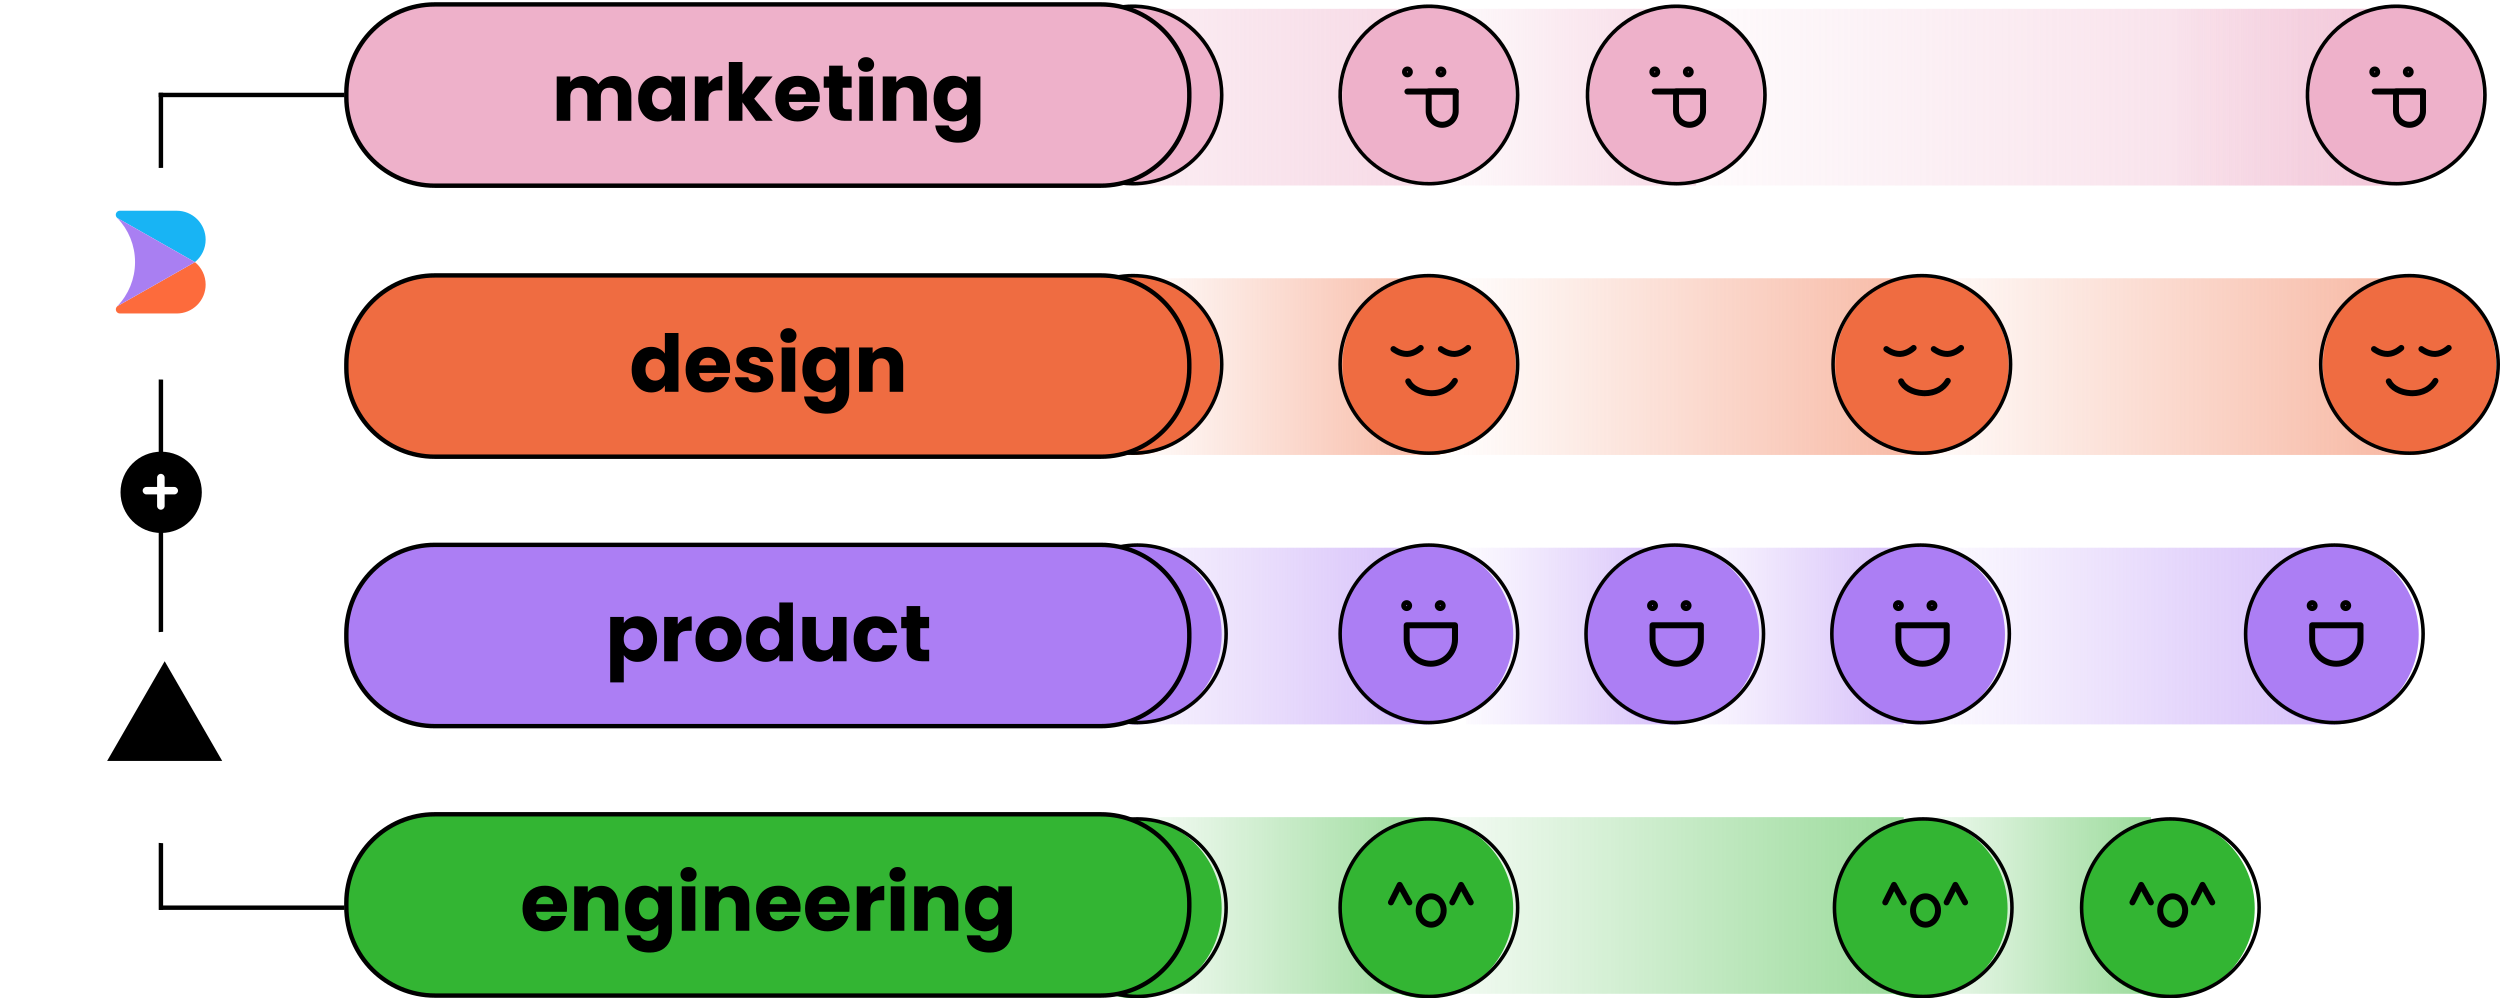 <svg width="566" height="226" viewBox="0 0 566 226" fill="none" xmlns="http://www.w3.org/2000/svg">
<rect x="487" y="225" width="56" height="40" transform="rotate(-180 487 225)" fill="url(#paint0_linear_353_1028)" fill-opacity="0.5"/>
<rect x="431" y="225" width="109" height="40" transform="rotate(-180 431 225)" fill="url(#paint1_linear_353_1028)" fill-opacity="0.5"/>
<rect x="323" y="225" width="67" height="40" transform="rotate(-180 323 225)" fill="url(#paint2_linear_353_1028)" fill-opacity="0.5"/>
<rect x="530" y="164" width="93" height="40" transform="rotate(-180 530 164)" fill="url(#paint3_linear_353_1028)" fill-opacity="0.5"/>
<rect x="431" y="164" width="48" height="40" transform="rotate(-180 431 164)" fill="url(#paint4_linear_353_1028)" fill-opacity="0.5"/>
<rect x="380" y="164" width="48" height="40" transform="rotate(-180 380 164)" fill="url(#paint5_linear_353_1028)" fill-opacity="0.5"/>
<rect x="323" y="164" width="75" height="40" transform="rotate(-180 323 164)" fill="url(#paint6_linear_353_1028)" fill-opacity="0.5"/>
<rect x="546" y="103" width="109" height="40" transform="rotate(-180 546 103)" fill="url(#paint7_linear_353_1028)" fill-opacity="0.5"/>
<rect x="437" y="103" width="109" height="40" transform="rotate(-180 437 103)" fill="url(#paint8_linear_353_1028)" fill-opacity="0.5"/>
<rect x="326" y="103" width="67" height="40" transform="rotate(-180 326 103)" fill="url(#paint9_linear_353_1028)" fill-opacity="0.5"/>
<rect x="542" y="42" width="167" height="40" transform="rotate(-180 542 42)" fill="url(#paint10_linear_353_1028)" fill-opacity="0.5"/>
<rect x="544" y="42" width="51" height="40" transform="rotate(-180 544 42)" fill="url(#paint11_linear_353_1028)" fill-opacity="0.5"/>
<rect x="325" y="42" width="120" height="40" transform="rotate(-180 325 42)" fill="url(#paint12_linear_353_1028)" fill-opacity="0.5"/>
<rect x="384" y="42" width="61" height="40" transform="rotate(-180 384 42)" fill="url(#paint13_linear_353_1028)" fill-opacity="0.5"/>
<path d="M323.532 103C334.376 103 343.167 93.887 343.167 82.646C343.167 71.405 334.376 62.292 323.532 62.292C312.687 62.292 303.896 71.405 303.896 82.646C303.896 93.887 312.687 103 323.532 103Z" fill="#EF6C41"/>
<path d="M323.5 103C312.194 103 303 93.805 303 82.5C303 71.195 312.194 62 323.5 62C334.806 62 344 71.195 344 82.5C343.994 93.805 334.799 103 323.5 103ZM323.5 62.807C312.64 62.807 303.808 71.64 303.808 82.5C303.808 93.36 312.64 102.192 323.5 102.192C334.36 102.192 343.192 93.36 343.192 82.5C343.192 71.646 334.354 62.807 323.5 62.807Z" fill="black"/>
<path d="M324.168 89.696C324.015 89.696 323.863 89.69 323.71 89.684C321.179 89.544 318.967 88.304 318.204 86.6C318.051 86.257 318.204 85.856 318.547 85.71C318.89 85.557 319.291 85.71 319.437 86.053C319.978 87.267 321.803 88.228 323.78 88.336C324.829 88.393 327.417 88.272 328.81 85.881C329.001 85.557 329.414 85.449 329.732 85.64C330.056 85.83 330.164 86.244 329.973 86.562C328.829 88.546 326.673 89.696 324.168 89.696Z" fill="black"/>
<path d="M329.222 80.808C327.365 80.808 325.852 79.606 325.782 79.555C325.489 79.32 325.445 78.894 325.68 78.602C325.915 78.309 326.341 78.264 326.628 78.5C326.647 78.519 327.925 79.511 329.343 79.454C330.761 79.39 331.905 78.29 331.918 78.284C332.185 78.023 332.611 78.029 332.872 78.296C333.132 78.563 333.132 78.989 332.865 79.25C332.802 79.307 331.346 80.725 329.4 80.808C329.343 80.802 329.285 80.808 329.222 80.808Z" fill="black"/>
<path d="M318.491 80.808C316.635 80.808 315.115 79.606 315.051 79.555C314.759 79.32 314.714 78.894 314.95 78.602C315.185 78.309 315.611 78.265 315.897 78.5C315.916 78.519 317.188 79.511 318.612 79.454C320.03 79.39 321.175 78.29 321.187 78.284C321.454 78.023 321.88 78.029 322.141 78.296C322.402 78.564 322.402 78.99 322.135 79.25C322.071 79.308 320.615 80.725 318.669 80.808C318.612 80.802 318.549 80.808 318.491 80.808Z" fill="black"/>
<path d="M256.532 103C267.376 103 276.167 93.887 276.167 82.646C276.167 71.405 267.376 62.292 256.532 62.292C245.687 62.292 236.896 71.405 236.896 82.646C236.896 93.887 245.687 103 256.532 103Z" fill="#EF6C41"/>
<path d="M256.5 103C245.194 103 236 93.805 236 82.5C236 71.195 245.194 62 256.5 62C267.806 62 277 71.195 277 82.5C276.994 93.805 267.799 103 256.5 103ZM256.5 62.807C245.64 62.807 236.808 71.64 236.808 82.5C236.808 93.36 245.64 102.192 256.5 102.192C267.36 102.192 276.192 93.36 276.192 82.5C276.192 71.646 267.354 62.807 256.5 62.807Z" fill="black"/>
<path d="M257.168 89.696C257.015 89.696 256.863 89.69 256.71 89.684C254.179 89.544 251.967 88.304 251.204 86.6C251.051 86.257 251.204 85.856 251.547 85.71C251.89 85.557 252.291 85.71 252.437 86.053C252.978 87.267 254.803 88.228 256.78 88.336C257.829 88.393 260.417 88.272 261.81 85.881C262.001 85.557 262.414 85.449 262.732 85.64C263.056 85.83 263.164 86.244 262.973 86.562C261.829 88.546 259.673 89.696 257.168 89.696Z" fill="black"/>
<path d="M262.222 80.808C260.365 80.808 258.852 79.606 258.782 79.555C258.489 79.32 258.445 78.894 258.68 78.602C258.915 78.309 259.341 78.264 259.628 78.5C259.647 78.519 260.925 79.511 262.343 79.454C263.761 79.39 264.905 78.29 264.918 78.284C265.185 78.023 265.611 78.029 265.872 78.296C266.132 78.563 266.132 78.989 265.865 79.25C265.802 79.307 264.346 80.725 262.4 80.808C262.343 80.802 262.285 80.808 262.222 80.808Z" fill="black"/>
<path d="M251.491 80.808C249.635 80.808 248.115 79.606 248.051 79.555C247.759 79.32 247.714 78.894 247.95 78.602C248.185 78.309 248.611 78.265 248.897 78.5C248.916 78.519 250.188 79.511 251.612 79.454C253.03 79.39 254.175 78.29 254.187 78.284C254.454 78.023 254.88 78.029 255.141 78.296C255.402 78.564 255.402 78.99 255.135 79.25C255.071 79.308 253.615 80.725 251.669 80.808C251.612 80.802 251.549 80.808 251.491 80.808Z" fill="black"/>
<path d="M435.129 103C445.974 103 454.765 93.887 454.765 82.646C454.765 71.405 445.974 62.292 435.129 62.292C424.285 62.292 415.494 71.405 415.494 82.646C415.494 93.887 424.285 103 435.129 103Z" fill="#EF6C41"/>
<path d="M435.098 103C423.792 103 414.598 93.805 414.598 82.5C414.598 71.195 423.792 62 435.098 62C446.403 62 455.598 71.195 455.598 82.5C455.591 93.805 446.397 103 435.098 103ZM435.098 62.807C424.237 62.807 415.405 71.64 415.405 82.5C415.405 93.36 424.237 102.192 435.098 102.192C445.958 102.192 454.79 93.36 454.79 82.5C454.79 71.646 445.952 62.807 435.098 62.807Z" fill="black"/>
<path d="M435.762 89.697C435.609 89.697 435.457 89.69 435.304 89.684C432.773 89.544 430.56 88.304 429.797 86.6C429.645 86.257 429.797 85.856 430.141 85.71C430.484 85.557 430.885 85.71 431.031 86.053C431.571 87.268 433.396 88.228 435.374 88.336C436.423 88.393 439.011 88.272 440.404 85.882C440.594 85.557 441.008 85.449 441.326 85.64C441.65 85.831 441.758 86.244 441.567 86.562C440.423 88.546 438.267 89.697 435.762 89.697Z" fill="black"/>
<path d="M440.82 80.808C438.963 80.808 437.449 79.606 437.38 79.555C437.087 79.32 437.043 78.894 437.278 78.602C437.513 78.309 437.939 78.265 438.225 78.5C438.244 78.519 439.522 79.511 440.94 79.454C442.358 79.39 443.503 78.29 443.516 78.284C443.783 78.023 444.209 78.029 444.469 78.296C444.73 78.564 444.73 78.99 444.463 79.25C444.399 79.308 442.943 80.725 440.998 80.808C440.94 80.802 440.883 80.808 440.82 80.808Z" fill="black"/>
<path d="M430.085 80.808C428.229 80.808 426.709 79.606 426.645 79.555C426.353 79.32 426.308 78.894 426.544 78.602C426.779 78.309 427.205 78.265 427.491 78.5C427.51 78.519 428.782 79.511 430.206 79.454C431.624 79.39 432.769 78.29 432.781 78.284C433.048 78.023 433.474 78.029 433.735 78.297C433.996 78.564 433.996 78.99 433.729 79.25C433.665 79.308 432.209 80.725 430.263 80.808C430.206 80.802 430.142 80.808 430.085 80.808Z" fill="black"/>
<path d="M545.532 103C556.376 103 565.167 93.887 565.167 82.646C565.167 71.405 556.376 62.292 545.532 62.292C534.687 62.292 525.896 71.405 525.896 82.646C525.896 93.887 534.687 103 545.532 103Z" fill="#EF6C41"/>
<path d="M545.5 103C534.194 103 525 93.805 525 82.5C525 71.195 534.194 62 545.5 62C556.806 62 566 71.195 566 82.5C565.994 93.805 556.799 103 545.5 103ZM545.5 62.807C534.64 62.807 525.808 71.64 525.808 82.5C525.808 93.36 534.64 102.192 545.5 102.192C556.36 102.192 565.192 93.36 565.192 82.5C565.192 71.646 556.354 62.807 545.5 62.807Z" fill="black"/>
<path d="M546.164 89.697C546.012 89.697 545.859 89.69 545.706 89.684C543.176 89.544 540.963 88.304 540.2 86.6C540.047 86.257 540.2 85.856 540.543 85.71C540.886 85.557 541.287 85.71 541.433 86.053C541.974 87.268 543.799 88.228 545.776 88.336C546.825 88.393 549.413 88.272 550.806 85.882C550.997 85.557 551.41 85.449 551.728 85.64C552.052 85.831 552.16 86.244 551.969 86.562C550.825 88.546 548.669 89.697 546.164 89.697Z" fill="black"/>
<path d="M551.222 80.808C549.365 80.808 547.852 79.606 547.782 79.555C547.489 79.32 547.445 78.894 547.68 78.602C547.915 78.309 548.341 78.265 548.628 78.5C548.647 78.519 549.925 79.511 551.343 79.454C552.761 79.39 553.905 78.29 553.918 78.284C554.185 78.023 554.611 78.029 554.872 78.296C555.132 78.564 555.132 78.99 554.865 79.25C554.802 79.308 553.346 80.725 551.4 80.808C551.343 80.802 551.285 80.808 551.222 80.808Z" fill="black"/>
<path d="M540.488 80.808C538.631 80.808 537.111 79.606 537.048 79.555C536.755 79.32 536.711 78.894 536.946 78.602C537.181 78.309 537.607 78.265 537.893 78.5C537.912 78.519 539.184 79.511 540.608 79.454C542.026 79.39 543.171 78.29 543.184 78.284C543.451 78.023 543.877 78.029 544.137 78.297C544.398 78.564 544.398 78.99 544.131 79.25C544.067 79.308 542.611 80.725 540.666 80.808C540.608 80.802 540.545 80.808 540.488 80.808Z" fill="black"/>
<path d="M322.958 163.999C333.802 163.999 342.593 154.888 342.593 143.649C342.593 132.41 333.802 123.298 322.958 123.298C312.115 123.298 303.324 132.41 303.324 143.649C303.324 154.888 312.115 163.999 322.958 163.999Z" fill="#AC7EF4"/>
<path d="M323.5 164C312.194 164 303 154.806 303 143.5C303 132.194 312.194 123 323.5 123C334.806 123 344 132.194 344 143.5C344 154.806 334.806 164 323.5 164ZM323.5 123.81C312.643 123.81 303.81 132.643 303.81 143.5C303.81 154.357 312.643 163.19 323.5 163.19C334.357 163.19 343.19 154.357 343.19 143.5C343.19 132.643 334.357 123.81 323.5 123.81Z" fill="black"/>
<path d="M326.067 138.342C325.388 138.342 324.834 137.787 324.834 137.108C324.834 136.43 325.388 135.875 326.067 135.875C326.746 135.875 327.301 136.43 327.301 137.108C327.301 137.787 326.746 138.342 326.067 138.342ZM326.067 136.99C325.999 136.99 325.949 137.046 325.949 137.108C325.949 137.177 326.005 137.227 326.067 137.227C326.136 137.227 326.186 137.171 326.186 137.108C326.192 137.046 326.136 136.99 326.067 136.99Z" fill="black"/>
<path d="M318.47 138.342C317.791 138.342 317.236 137.788 317.236 137.109C317.236 136.43 317.791 135.875 318.47 135.875C319.149 135.875 319.703 136.43 319.703 137.109C319.703 137.794 319.149 138.342 318.47 138.342ZM318.47 136.99C318.401 136.99 318.351 137.046 318.351 137.109C318.351 137.177 318.407 137.227 318.47 137.227C318.538 137.227 318.588 137.171 318.588 137.109C318.594 137.046 318.538 136.99 318.47 136.99Z" fill="black"/>
<path d="M323.937 150.95C320.548 150.95 317.795 148.197 317.795 144.808V141.563C317.795 141.189 318.1 140.884 318.474 140.884H329.412C329.786 140.884 330.091 141.189 330.091 141.563V144.808C330.079 148.19 327.325 150.95 323.937 150.95ZM319.147 142.235V144.802C319.147 147.443 321.296 149.592 323.937 149.592C326.578 149.592 328.727 147.443 328.727 144.802V142.235H319.147Z" fill="black"/>
<path d="M256.958 163.999C267.802 163.999 276.593 154.888 276.593 143.649C276.593 132.41 267.802 123.298 256.958 123.298C246.115 123.298 237.324 132.41 237.324 143.649C237.324 154.888 246.115 163.999 256.958 163.999Z" fill="#AC7EF4"/>
<path d="M257.5 164C246.194 164 237 154.806 237 143.5C237 132.194 246.194 123 257.5 123C268.806 123 278 132.194 278 143.5C278 154.806 268.806 164 257.5 164ZM257.5 123.81C246.643 123.81 237.81 132.643 237.81 143.5C237.81 154.357 246.643 163.19 257.5 163.19C268.357 163.19 277.19 154.357 277.19 143.5C277.19 132.643 268.357 123.81 257.5 123.81Z" fill="black"/>
<path d="M260.067 138.342C259.388 138.342 258.834 137.787 258.834 137.108C258.834 136.43 259.388 135.875 260.067 135.875C260.746 135.875 261.301 136.43 261.301 137.108C261.301 137.787 260.746 138.342 260.067 138.342ZM260.067 136.99C259.999 136.99 259.949 137.046 259.949 137.108C259.949 137.177 260.005 137.227 260.067 137.227C260.136 137.227 260.186 137.171 260.186 137.108C260.192 137.046 260.136 136.99 260.067 136.99Z" fill="black"/>
<path d="M252.47 138.342C251.791 138.342 251.236 137.788 251.236 137.109C251.236 136.43 251.791 135.875 252.47 135.875C253.149 135.875 253.703 136.43 253.703 137.109C253.703 137.794 253.149 138.342 252.47 138.342ZM252.47 136.99C252.401 136.99 252.351 137.046 252.351 137.109C252.351 137.177 252.407 137.227 252.47 137.227C252.538 137.227 252.588 137.171 252.588 137.109C252.594 137.046 252.538 136.99 252.47 136.99Z" fill="black"/>
<path d="M257.937 150.95C254.548 150.95 251.795 148.197 251.795 144.808V141.563C251.795 141.189 252.1 140.884 252.474 140.884H263.412C263.786 140.884 264.091 141.189 264.091 141.563V144.808C264.079 148.19 261.325 150.95 257.937 150.95ZM253.147 142.235V144.802C253.147 147.443 255.296 149.592 257.937 149.592C260.578 149.592 262.727 147.443 262.727 144.802V142.235H253.147Z" fill="black"/>
<path d="M378.624 164C389.468 164 398.259 154.889 398.259 143.65C398.259 132.411 389.468 123.299 378.624 123.299C367.781 123.299 358.99 132.411 358.99 143.65C358.99 154.889 367.781 164 378.624 164Z" fill="#AC7EF4"/>
<path d="M379.166 164.001C367.86 164.001 358.666 154.807 358.666 143.501C358.666 132.195 367.86 123.001 379.166 123.001C390.472 123.001 399.666 132.195 399.666 143.501C399.666 154.807 390.466 164.001 379.166 164.001ZM379.166 123.811C368.309 123.811 359.476 132.644 359.476 143.501C359.476 154.358 368.309 163.191 379.166 163.191C390.023 163.191 398.856 154.358 398.856 143.501C398.856 132.644 390.023 123.811 379.166 123.811Z" fill="black"/>
<path d="M381.731 138.343C381.052 138.343 380.498 137.789 380.498 137.11C380.498 136.431 381.052 135.876 381.731 135.876C382.41 135.876 382.965 136.431 382.965 137.11C382.965 137.789 382.41 138.343 381.731 138.343ZM381.731 136.991C381.663 136.991 381.613 137.047 381.613 137.11C381.613 137.178 381.669 137.228 381.731 137.228C381.8 137.228 381.85 137.172 381.85 137.11C381.85 137.047 381.8 136.991 381.731 136.991Z" fill="black"/>
<path d="M374.132 138.343C373.453 138.343 372.898 137.788 372.898 137.11C372.898 136.431 373.453 135.876 374.132 135.876C374.811 135.876 375.365 136.431 375.365 137.11C375.365 137.795 374.811 138.343 374.132 138.343ZM374.132 136.991C374.063 136.991 374.013 137.047 374.013 137.11C374.013 137.178 374.069 137.228 374.132 137.228C374.2 137.228 374.25 137.172 374.25 137.11C374.25 137.047 374.2 136.991 374.132 136.991Z" fill="black"/>
<path d="M379.599 150.951C376.21 150.951 373.457 148.198 373.457 144.809V141.564C373.457 141.19 373.762 140.885 374.136 140.885H385.074C385.448 140.885 385.753 141.19 385.753 141.564V144.809C385.741 148.191 382.988 150.951 379.599 150.951ZM374.809 142.236V144.803C374.809 147.444 376.958 149.593 379.599 149.593C382.24 149.593 384.389 147.444 384.389 144.803V142.236H374.809Z" fill="black"/>
<path d="M434.286 163.999C445.13 163.999 453.921 154.888 453.921 143.649C453.921 132.41 445.13 123.298 434.286 123.298C423.443 123.298 414.652 132.41 414.652 143.649C414.652 154.888 423.443 163.999 434.286 163.999Z" fill="#AC7EF4"/>
<path d="M434.822 164C423.516 164 414.322 154.806 414.322 143.5C414.322 132.194 423.516 123 434.822 123C446.128 123 455.322 132.194 455.322 143.5C455.322 154.806 446.128 164 434.822 164ZM434.822 123.81C423.965 123.81 415.132 132.643 415.132 143.5C415.132 154.357 423.965 163.19 434.822 163.19C445.68 163.19 454.513 154.357 454.513 143.5C454.513 132.643 445.686 123.81 434.822 123.81Z" fill="black"/>
<path d="M437.395 138.342C436.716 138.342 436.162 137.787 436.162 137.108C436.162 136.43 436.716 135.875 437.395 135.875C438.074 135.875 438.629 136.43 438.629 137.108C438.629 137.787 438.074 138.342 437.395 138.342ZM437.395 136.99C437.327 136.99 437.277 137.046 437.277 137.108C437.277 137.177 437.333 137.227 437.395 137.227C437.464 137.227 437.514 137.171 437.514 137.108C437.514 137.046 437.464 136.99 437.395 136.99Z" fill="black"/>
<path d="M429.796 138.342C429.117 138.342 428.562 137.788 428.562 137.109C428.562 136.43 429.117 135.875 429.796 135.875C430.475 135.875 431.029 136.43 431.029 137.109C431.029 137.794 430.475 138.342 429.796 138.342ZM429.796 136.99C429.727 136.99 429.678 137.046 429.678 137.109C429.678 137.177 429.734 137.227 429.796 137.227C429.864 137.227 429.914 137.171 429.914 137.109C429.914 137.046 429.864 136.99 429.796 136.99Z" fill="black"/>
<path d="M435.265 150.95C431.876 150.95 429.123 148.197 429.123 144.808V141.563C429.123 141.189 429.428 140.884 429.802 140.884H440.74C441.114 140.884 441.419 141.189 441.419 141.563V144.808C441.407 148.19 438.654 150.95 435.265 150.95ZM430.469 142.235V144.802C430.469 147.443 432.618 149.592 435.259 149.592C437.9 149.592 440.049 147.443 440.049 144.802V142.235H430.469Z" fill="black"/>
<path d="M527.964 163.999C538.808 163.999 547.598 154.888 547.598 143.649C547.598 132.41 538.808 123.298 527.964 123.298C517.121 123.298 508.33 132.41 508.33 143.649C508.33 154.888 517.121 163.999 527.964 163.999Z" fill="#AC7EF4"/>
<path d="M528.5 164C517.194 164 508 154.806 508 143.5C508 132.194 517.194 123 528.5 123C539.806 123 549 132.194 549 143.5C549 154.806 539.806 164 528.5 164ZM528.5 123.81C517.643 123.81 508.81 132.643 508.81 143.5C508.81 154.357 517.643 163.19 528.5 163.19C539.357 163.19 548.19 154.357 548.19 143.5C548.19 132.643 539.364 123.81 528.5 123.81Z" fill="black"/>
<path d="M531.073 138.342C530.394 138.342 529.84 137.787 529.84 137.108C529.84 136.43 530.394 135.875 531.073 135.875C531.752 135.875 532.307 136.43 532.307 137.108C532.307 137.787 531.752 138.342 531.073 138.342ZM531.073 136.99C531.005 136.99 530.955 137.046 530.955 137.108C530.955 137.177 531.011 137.227 531.073 137.227C531.142 137.227 531.192 137.171 531.192 137.108C531.192 137.046 531.142 136.99 531.073 136.99Z" fill="black"/>
<path d="M523.474 138.342C522.795 138.342 522.24 137.788 522.24 137.109C522.24 136.43 522.795 135.875 523.474 135.875C524.153 135.875 524.707 136.43 524.707 137.109C524.707 137.794 524.153 138.342 523.474 138.342ZM523.474 136.99C523.405 136.99 523.355 137.046 523.355 137.109C523.355 137.177 523.411 137.227 523.474 137.227C523.542 137.227 523.592 137.171 523.592 137.109C523.592 137.046 523.542 136.99 523.474 136.99Z" fill="black"/>
<path d="M528.943 150.95C525.554 150.95 522.801 148.197 522.801 144.808V141.563C522.801 141.189 523.106 140.884 523.48 140.884H534.418C534.792 140.884 535.097 141.189 535.097 141.563V144.808C535.085 148.19 532.331 150.95 528.943 150.95ZM524.146 142.235V144.802C524.146 147.443 526.295 149.592 528.936 149.592C531.578 149.592 533.727 147.443 533.727 144.802V142.235H524.146Z" fill="black"/>
<path d="M322.953 225.994C333.799 225.994 342.59 216.883 342.59 205.644C342.59 194.405 333.799 185.294 322.953 185.294C312.108 185.294 303.316 194.405 303.316 205.644C303.316 216.883 312.108 225.994 322.953 225.994Z" fill="#33B533"/>
<path d="M323.5 226C312.199 226 303 216.807 303 205.5C303 194.193 312.193 185 323.5 185C334.807 185 344 194.193 344 205.5C344 216.807 334.801 226 323.5 226ZM323.5 185.807C312.643 185.807 303.807 194.643 303.807 205.5C303.807 216.357 312.643 225.193 323.5 225.193C334.357 225.193 343.193 216.357 343.193 205.5C343.193 194.637 334.357 185.807 323.5 185.807Z" fill="black"/>
<path d="M314.903 204.981C314.803 204.981 314.697 204.956 314.603 204.912C314.272 204.744 314.134 204.337 314.303 204.006L316.285 200.034C316.398 199.809 316.623 199.666 316.873 199.659C317.123 199.653 317.355 199.791 317.48 200.009L319.681 203.981C319.862 204.306 319.744 204.719 319.418 204.9C319.093 205.081 318.68 204.962 318.499 204.637L316.917 201.786L315.504 204.606C315.391 204.844 315.153 204.981 314.903 204.981Z" fill="black"/>
<path d="M328.798 204.981C328.698 204.981 328.591 204.956 328.498 204.912C328.166 204.743 328.028 204.337 328.197 204.006L330.18 200.034C330.292 199.809 330.517 199.665 330.768 199.659C331.012 199.653 331.249 199.79 331.374 200.009L333.576 203.981C333.757 204.306 333.638 204.718 333.313 204.9C332.988 205.081 332.575 204.962 332.394 204.637L330.811 201.785L329.398 204.606C329.285 204.844 329.048 204.981 328.798 204.981Z" fill="black"/>
<path d="M324.02 210.023C322.087 210.023 320.518 208.278 320.518 206.139C320.518 204 322.087 202.255 324.02 202.255C325.952 202.255 327.522 204 327.522 206.139C327.522 208.278 325.952 210.023 324.02 210.023ZM324.02 203.606C322.838 203.606 321.868 204.744 321.868 206.139C321.868 207.534 322.832 208.672 324.02 208.672C325.202 208.672 326.171 207.54 326.171 206.139C326.171 204.744 325.208 203.606 324.02 203.606Z" fill="black"/>
<path d="M256.953 225.994C267.799 225.994 276.59 216.883 276.59 205.644C276.59 194.405 267.799 185.294 256.953 185.294C246.108 185.294 237.316 194.405 237.316 205.644C237.316 216.883 246.108 225.994 256.953 225.994Z" fill="#33B533"/>
<path d="M257.5 226C246.199 226 237 216.807 237 205.5C237 194.193 246.193 185 257.5 185C268.807 185 278 194.193 278 205.5C278 216.807 268.801 226 257.5 226ZM257.5 185.807C246.643 185.807 237.807 194.643 237.807 205.5C237.807 216.357 246.643 225.193 257.5 225.193C268.357 225.193 277.193 216.357 277.193 205.5C277.193 194.637 268.357 185.807 257.5 185.807Z" fill="black"/>
<path d="M248.903 204.981C248.803 204.981 248.697 204.956 248.603 204.912C248.272 204.744 248.134 204.337 248.303 204.006L250.285 200.034C250.398 199.809 250.623 199.666 250.873 199.659C251.123 199.653 251.355 199.791 251.48 200.009L253.681 203.981C253.862 204.306 253.744 204.719 253.418 204.9C253.093 205.081 252.68 204.962 252.499 204.637L250.917 201.786L249.504 204.606C249.391 204.844 249.153 204.981 248.903 204.981Z" fill="black"/>
<path d="M262.798 204.981C262.698 204.981 262.591 204.956 262.498 204.912C262.166 204.743 262.028 204.337 262.197 204.006L264.18 200.034C264.292 199.809 264.517 199.665 264.768 199.659C265.012 199.653 265.249 199.79 265.374 200.009L267.576 203.981C267.757 204.306 267.638 204.718 267.313 204.9C266.988 205.081 266.575 204.962 266.394 204.637L264.811 201.785L263.398 204.606C263.285 204.844 263.048 204.981 262.798 204.981Z" fill="black"/>
<path d="M258.02 210.023C256.087 210.023 254.518 208.278 254.518 206.139C254.518 204 256.087 202.255 258.02 202.255C259.952 202.255 261.522 204 261.522 206.139C261.522 208.278 259.952 210.023 258.02 210.023ZM258.02 203.606C256.838 203.606 255.868 204.744 255.868 206.139C255.868 207.534 256.832 208.672 258.02 208.672C259.202 208.672 260.171 207.54 260.171 206.139C260.171 204.744 259.208 203.606 258.02 203.606Z" fill="black"/>
<path d="M434.877 225.995C445.722 225.995 454.514 216.884 454.514 205.645C454.514 194.406 445.722 185.295 434.877 185.295C424.032 185.295 415.24 194.406 415.24 205.645C415.24 216.884 424.032 225.995 434.877 225.995Z" fill="#33B533"/>
<path d="M435.414 226C424.113 226 414.914 216.807 414.914 205.5C414.914 194.193 424.107 185 435.414 185C446.715 185 455.914 194.193 455.914 205.5C455.914 216.807 446.715 226 435.414 226ZM435.414 185.807C424.557 185.807 415.721 194.643 415.721 205.5C415.721 216.357 424.557 225.193 435.414 225.193C446.271 225.193 455.107 216.357 455.107 205.5C455.107 194.637 446.271 185.807 435.414 185.807Z" fill="black"/>
<path d="M426.817 204.981C426.717 204.981 426.611 204.956 426.517 204.912C426.186 204.744 426.048 204.337 426.217 204.006L428.199 200.034C428.312 199.809 428.537 199.666 428.787 199.659C429.037 199.653 429.269 199.791 429.394 200.009L431.595 203.981C431.776 204.306 431.658 204.719 431.332 204.9C431.007 205.081 430.595 204.962 430.413 204.637L428.831 201.786L427.418 204.606C427.305 204.844 427.067 204.981 426.817 204.981Z" fill="black"/>
<path d="M440.714 204.981C440.614 204.981 440.507 204.956 440.414 204.912C440.082 204.743 439.944 204.337 440.113 204.006L442.096 200.034C442.208 199.809 442.434 199.665 442.684 199.659C442.928 199.653 443.165 199.79 443.29 200.009L445.492 203.981C445.673 204.306 445.554 204.718 445.229 204.9C444.904 205.081 444.491 204.962 444.31 204.637L442.727 201.785L441.314 204.606C441.201 204.844 440.964 204.981 440.714 204.981Z" fill="black"/>
<path d="M435.94 210.023C434.007 210.023 432.438 208.278 432.438 206.139C432.438 204 434.007 202.255 435.94 202.255C437.872 202.255 439.442 204 439.442 206.139C439.442 208.278 437.866 210.023 435.94 210.023ZM435.94 203.606C434.758 203.606 433.788 204.744 433.788 206.139C433.788 207.534 434.751 208.672 435.94 208.672C437.122 208.672 438.091 207.54 438.091 206.139C438.085 204.744 437.122 203.606 435.94 203.606Z" fill="black"/>
<path d="M490.832 225.994C501.677 225.994 510.469 216.883 510.469 205.644C510.469 194.405 501.677 185.294 490.832 185.294C479.987 185.294 471.195 194.405 471.195 205.644C471.195 216.883 479.987 225.994 490.832 225.994Z" fill="#33B533"/>
<path d="M491.371 226C480.07 226 470.871 216.807 470.871 205.5C470.871 194.193 480.064 185 491.371 185C502.678 185 511.871 194.193 511.871 205.5C511.871 216.807 502.678 226 491.371 226ZM491.371 185.807C480.514 185.807 471.678 194.643 471.678 205.5C471.678 216.357 480.514 225.193 491.371 225.193C502.228 225.193 511.064 216.357 511.064 205.5C511.064 194.637 502.234 185.807 491.371 185.807Z" fill="black"/>
<path d="M482.778 204.981C482.678 204.981 482.572 204.956 482.478 204.912C482.147 204.744 482.009 204.337 482.178 204.006L484.16 200.034C484.273 199.809 484.498 199.666 484.748 199.659C484.998 199.653 485.23 199.791 485.355 200.009L487.556 203.981C487.737 204.306 487.619 204.719 487.293 204.9C486.968 205.081 486.555 204.962 486.374 204.637L484.792 201.786L483.378 204.606C483.266 204.844 483.022 204.981 482.778 204.981Z" fill="black"/>
<path d="M496.671 204.981C496.571 204.981 496.464 204.956 496.371 204.912C496.039 204.744 495.902 204.337 496.07 204.006L498.053 200.034C498.165 199.809 498.391 199.666 498.641 199.659C498.885 199.653 499.122 199.791 499.247 200.009L501.449 203.981C501.63 204.306 501.511 204.719 501.186 204.9C500.861 205.081 500.448 204.962 500.267 204.637L498.684 201.786L497.271 204.606C497.159 204.844 496.921 204.981 496.671 204.981Z" fill="black"/>
<path d="M491.897 210.023C489.964 210.023 488.395 208.278 488.395 206.139C488.395 204 489.964 202.255 491.897 202.255C493.829 202.255 495.399 204 495.399 206.139C495.399 208.278 493.823 210.023 491.897 210.023ZM491.897 203.606C490.715 203.606 489.745 204.744 489.745 206.139C489.745 207.534 490.708 208.672 491.897 208.672C493.079 208.672 494.048 207.54 494.048 206.139C494.042 204.744 493.079 203.606 491.897 203.606Z" fill="black"/>
<path d="M249.21 103.398H98.46C87.384 103.398 78.412 94.413 78.412 83.34V82.413C78.412 71.332 87.392 62.355 98.46 62.355H249.21C260.286 62.355 269.258 71.34 269.258 82.413V83.34C269.266 94.413 260.286 103.398 249.21 103.398Z" fill="#EF6C41" stroke="black" stroke-miterlimit="10"/>
<path d="M143.004 83.671C143.004 82.639 143.196 81.733 143.58 80.953C143.976 80.173 144.51 79.573 145.182 79.153C145.854 78.733 146.604 78.523 147.432 78.523C148.092 78.523 148.692 78.661 149.232 78.937C149.784 79.213 150.216 79.585 150.528 80.053V75.391H153.606V88.711H150.528V87.271C150.24 87.751 149.826 88.135 149.286 88.423C148.758 88.711 148.14 88.855 147.432 88.855C146.604 88.855 145.854 88.645 145.182 88.225C144.51 87.793 143.976 87.187 143.58 86.407C143.196 85.615 143.004 84.703 143.004 83.671ZM150.528 83.689C150.528 82.921 150.312 82.315 149.88 81.871C149.46 81.427 148.944 81.205 148.332 81.205C147.72 81.205 147.198 81.427 146.766 81.871C146.346 82.303 146.136 82.903 146.136 83.671C146.136 84.439 146.346 85.051 146.766 85.507C147.198 85.951 147.72 86.173 148.332 86.173C148.944 86.173 149.46 85.951 149.88 85.507C150.312 85.063 150.528 84.457 150.528 83.689ZM165.301 83.527C165.301 83.815 165.283 84.115 165.247 84.427H158.281C158.329 85.051 158.527 85.531 158.875 85.867C159.235 86.191 159.673 86.353 160.189 86.353C160.957 86.353 161.491 86.029 161.791 85.381H165.067C164.899 86.041 164.593 86.635 164.149 87.163C163.717 87.691 163.171 88.105 162.511 88.405C161.851 88.705 161.113 88.855 160.297 88.855C159.313 88.855 158.437 88.645 157.669 88.225C156.901 87.805 156.301 87.205 155.869 86.425C155.437 85.645 155.221 84.733 155.221 83.689C155.221 82.645 155.431 81.733 155.851 80.953C156.283 80.173 156.883 79.573 157.651 79.153C158.419 78.733 159.301 78.523 160.297 78.523C161.269 78.523 162.133 78.727 162.889 79.135C163.645 79.543 164.233 80.125 164.653 80.881C165.085 81.637 165.301 82.519 165.301 83.527ZM162.151 82.717C162.151 82.189 161.971 81.769 161.611 81.457C161.251 81.145 160.801 80.989 160.261 80.989C159.745 80.989 159.307 81.139 158.947 81.439C158.599 81.739 158.383 82.165 158.299 82.717H162.151ZM171.011 88.855C170.135 88.855 169.355 88.705 168.671 88.405C167.987 88.105 167.447 87.697 167.051 87.181C166.655 86.653 166.433 86.065 166.385 85.417H169.427C169.463 85.765 169.625 86.047 169.913 86.263C170.201 86.479 170.555 86.587 170.975 86.587C171.359 86.587 171.653 86.515 171.857 86.371C172.073 86.215 172.181 86.017 172.181 85.777C172.181 85.489 172.031 85.279 171.731 85.147C171.431 85.003 170.945 84.847 170.273 84.679C169.553 84.511 168.953 84.337 168.473 84.157C167.993 83.965 167.579 83.671 167.231 83.275C166.883 82.867 166.709 82.321 166.709 81.637C166.709 81.061 166.865 80.539 167.177 80.071C167.501 79.591 167.969 79.213 168.581 78.937C169.205 78.661 169.943 78.523 170.795 78.523C172.055 78.523 173.045 78.835 173.765 79.459C174.497 80.083 174.917 80.911 175.025 81.943H172.181C172.133 81.595 171.977 81.319 171.713 81.115C171.461 80.911 171.125 80.809 170.705 80.809C170.345 80.809 170.069 80.881 169.877 81.025C169.685 81.157 169.589 81.343 169.589 81.583C169.589 81.871 169.739 82.087 170.039 82.231C170.351 82.375 170.831 82.519 171.479 82.663C172.223 82.855 172.829 83.047 173.297 83.239C173.765 83.419 174.173 83.719 174.521 84.139C174.881 84.547 175.067 85.099 175.079 85.795C175.079 86.383 174.911 86.911 174.575 87.379C174.251 87.835 173.777 88.195 173.153 88.459C172.541 88.723 171.827 88.855 171.011 88.855ZM178.51 77.623C177.97 77.623 177.526 77.467 177.178 77.155C176.842 76.831 176.674 76.435 176.674 75.967C176.674 75.487 176.842 75.091 177.178 74.779C177.526 74.455 177.97 74.293 178.51 74.293C179.038 74.293 179.47 74.455 179.806 74.779C180.154 75.091 180.328 75.487 180.328 75.967C180.328 76.435 180.154 76.831 179.806 77.155C179.47 77.467 179.038 77.623 178.51 77.623ZM180.04 78.667V88.711H176.962V78.667H180.04ZM186.086 78.523C186.794 78.523 187.412 78.667 187.94 78.955C188.48 79.243 188.894 79.621 189.182 80.089V78.667H192.26V88.693C192.26 89.617 192.074 90.451 191.702 91.195C191.342 91.951 190.784 92.551 190.028 92.995C189.284 93.439 188.354 93.661 187.238 93.661C185.75 93.661 184.544 93.307 183.62 92.599C182.696 91.903 182.168 90.955 182.036 89.755H185.078C185.174 90.139 185.402 90.439 185.762 90.655C186.122 90.883 186.566 90.997 187.094 90.997C187.73 90.997 188.234 90.811 188.606 90.439C188.99 90.079 189.182 89.497 189.182 88.693V87.271C188.882 87.739 188.468 88.123 187.94 88.423C187.412 88.711 186.794 88.855 186.086 88.855C185.258 88.855 184.508 88.645 183.836 88.225C183.164 87.793 182.63 87.187 182.234 86.407C181.85 85.615 181.658 84.703 181.658 83.671C181.658 82.639 181.85 81.733 182.234 80.953C182.63 80.173 183.164 79.573 183.836 79.153C184.508 78.733 185.258 78.523 186.086 78.523ZM189.182 83.689C189.182 82.921 188.966 82.315 188.534 81.871C188.114 81.427 187.598 81.205 186.986 81.205C186.374 81.205 185.852 81.427 185.42 81.871C185 82.303 184.79 82.903 184.79 83.671C184.79 84.439 185 85.051 185.42 85.507C185.852 85.951 186.374 86.173 186.986 86.173C187.598 86.173 188.114 85.951 188.534 85.507C188.966 85.063 189.182 84.457 189.182 83.689ZM200.607 78.559C201.783 78.559 202.719 78.943 203.415 79.711C204.123 80.467 204.477 81.511 204.477 82.843V88.711H201.417V83.257C201.417 82.585 201.243 82.063 200.895 81.691C200.547 81.319 200.079 81.133 199.491 81.133C198.903 81.133 198.435 81.319 198.087 81.691C197.739 82.063 197.565 82.585 197.565 83.257V88.711H194.487V78.667H197.565V79.999C197.877 79.555 198.297 79.207 198.825 78.955C199.353 78.691 199.947 78.559 200.607 78.559Z" fill="black"/>
<path d="M249.21 164.398H98.46C87.384 164.398 78.412 155.414 78.412 144.34V143.413C78.412 132.332 87.392 123.355 98.46 123.355H249.21C260.286 123.355 269.258 132.34 269.258 143.413V144.34C269.266 155.414 260.286 164.398 249.21 164.398Z" fill="#AC7EF4" stroke="black" stroke-miterlimit="10"/>
<path d="M141.227 141.089C141.527 140.621 141.941 140.243 142.469 139.955C142.997 139.667 143.615 139.523 144.323 139.523C145.151 139.523 145.901 139.733 146.573 140.153C147.245 140.573 147.773 141.173 148.157 141.953C148.553 142.733 148.751 143.639 148.751 144.671C148.751 145.703 148.553 146.615 148.157 147.407C147.773 148.187 147.245 148.793 146.573 149.225C145.901 149.645 145.151 149.855 144.323 149.855C143.627 149.855 143.009 149.711 142.469 149.423C141.941 149.135 141.527 148.763 141.227 148.307V154.499H138.149V139.667H141.227V141.089ZM145.619 144.671C145.619 143.903 145.403 143.303 144.971 142.871C144.551 142.427 144.029 142.205 143.405 142.205C142.793 142.205 142.271 142.427 141.839 142.871C141.419 143.315 141.209 143.921 141.209 144.689C141.209 145.457 141.419 146.063 141.839 146.507C142.271 146.951 142.793 147.173 143.405 147.173C144.017 147.173 144.539 146.951 144.971 146.507C145.403 146.051 145.619 145.439 145.619 144.671ZM153.444 141.341C153.804 140.789 154.254 140.357 154.794 140.045C155.334 139.721 155.934 139.559 156.594 139.559V142.817H155.748C154.98 142.817 154.404 142.985 154.02 143.321C153.636 143.645 153.444 144.221 153.444 145.049V149.711H150.366V139.667H153.444V141.341ZM162.637 149.855C161.653 149.855 160.765 149.645 159.973 149.225C159.193 148.805 158.575 148.205 158.119 147.425C157.675 146.645 157.453 145.733 157.453 144.689C157.453 143.657 157.681 142.751 158.137 141.971C158.593 141.179 159.217 140.573 160.009 140.153C160.801 139.733 161.689 139.523 162.673 139.523C163.657 139.523 164.545 139.733 165.337 140.153C166.129 140.573 166.753 141.179 167.209 141.971C167.665 142.751 167.893 143.657 167.893 144.689C167.893 145.721 167.659 146.633 167.191 147.425C166.735 148.205 166.105 148.805 165.301 149.225C164.509 149.645 163.621 149.855 162.637 149.855ZM162.637 147.191C163.225 147.191 163.723 146.975 164.131 146.543C164.551 146.111 164.761 145.493 164.761 144.689C164.761 143.885 164.557 143.267 164.149 142.835C163.753 142.403 163.261 142.187 162.673 142.187C162.073 142.187 161.575 142.403 161.179 142.835C160.783 143.255 160.585 143.873 160.585 144.689C160.585 145.493 160.777 146.111 161.161 146.543C161.557 146.975 162.049 147.191 162.637 147.191ZM168.914 144.671C168.914 143.639 169.106 142.733 169.49 141.953C169.886 141.173 170.42 140.573 171.092 140.153C171.764 139.733 172.514 139.523 173.342 139.523C174.002 139.523 174.602 139.661 175.142 139.937C175.694 140.213 176.126 140.585 176.438 141.053V136.391H179.516V149.711H176.438V148.271C176.15 148.751 175.736 149.135 175.196 149.423C174.668 149.711 174.05 149.855 173.342 149.855C172.514 149.855 171.764 149.645 171.092 149.225C170.42 148.793 169.886 148.187 169.49 147.407C169.106 146.615 168.914 145.703 168.914 144.671ZM176.438 144.689C176.438 143.921 176.222 143.315 175.79 142.871C175.37 142.427 174.854 142.205 174.242 142.205C173.63 142.205 173.108 142.427 172.676 142.871C172.256 143.303 172.046 143.903 172.046 144.671C172.046 145.439 172.256 146.051 172.676 146.507C173.108 146.951 173.63 147.173 174.242 147.173C174.854 147.173 175.37 146.951 175.79 146.507C176.222 146.063 176.438 145.457 176.438 144.689ZM191.661 139.667V149.711H188.583V148.343C188.271 148.787 187.845 149.147 187.305 149.423C186.777 149.687 186.189 149.819 185.541 149.819C184.773 149.819 184.095 149.651 183.507 149.315C182.919 148.967 182.463 148.469 182.139 147.821C181.815 147.173 181.653 146.411 181.653 145.535V139.667H184.713V145.121C184.713 145.793 184.887 146.315 185.235 146.687C185.583 147.059 186.051 147.245 186.639 147.245C187.239 147.245 187.713 147.059 188.061 146.687C188.409 146.315 188.583 145.793 188.583 145.121V139.667H191.661ZM193.26 144.689C193.26 143.645 193.47 142.733 193.89 141.953C194.322 141.173 194.916 140.573 195.672 140.153C196.44 139.733 197.316 139.523 198.3 139.523C199.56 139.523 200.61 139.853 201.45 140.513C202.302 141.173 202.86 142.103 203.124 143.303H199.848C199.572 142.535 199.038 142.151 198.246 142.151C197.682 142.151 197.232 142.373 196.896 142.817C196.56 143.249 196.392 143.873 196.392 144.689C196.392 145.505 196.56 146.135 196.896 146.579C197.232 147.011 197.682 147.227 198.246 147.227C199.038 147.227 199.572 146.843 199.848 146.075H203.124C202.86 147.251 202.302 148.175 201.45 148.847C200.598 149.519 199.548 149.855 198.3 149.855C197.316 149.855 196.44 149.645 195.672 149.225C194.916 148.805 194.322 148.205 193.89 147.425C193.47 146.645 193.26 145.733 193.26 144.689ZM210.368 147.101V149.711H208.802C207.686 149.711 206.816 149.441 206.192 148.901C205.568 148.349 205.256 147.455 205.256 146.219V142.223H204.032V139.667H205.256V137.219H208.334V139.667H210.35V142.223H208.334V146.255C208.334 146.555 208.406 146.771 208.55 146.903C208.694 147.035 208.934 147.101 209.27 147.101H210.368Z" fill="black"/>
<path d="M323.5 41.856C334.335 41.856 343.119 32.751 343.119 21.518C343.119 10.286 334.335 1.18 323.5 1.18C312.665 1.18 303.881 10.286 303.881 21.518C303.881 32.751 312.665 41.856 323.5 41.856Z" fill="#EEB1CA"/>
<path d="M323.5 42C319.445 42 315.482 40.798 312.111 38.545C308.74 36.292 306.112 33.091 304.56 29.345C303.009 25.599 302.603 21.477 303.394 17.501C304.185 13.524 306.137 9.871 309.004 7.004C311.871 4.137 315.524 2.185 319.501 1.394C323.477 0.603 327.599 1.009 331.345 2.56C335.091 4.112 338.293 6.74 340.545 10.111C342.798 13.482 344 17.445 344 21.5C344 24.192 343.47 26.858 342.44 29.345C341.409 31.832 339.899 34.092 337.996 35.996C336.092 37.899 333.832 39.409 331.345 40.44C328.858 41.47 326.192 42 323.5 42ZM323.5 1.838C319.608 1.837 315.802 2.991 312.565 5.153C309.329 7.315 306.806 10.388 305.316 13.984C303.825 17.58 303.435 21.537 304.194 25.355C304.953 29.173 306.827 32.68 309.579 35.433C312.331 38.185 315.838 40.06 319.656 40.82C323.473 41.579 327.431 41.19 331.027 39.7C334.623 38.211 337.697 35.688 339.859 32.452C342.022 29.215 343.176 25.41 343.176 21.518C343.17 16.301 341.095 11.3 337.406 7.611C333.718 3.922 328.717 1.846 323.5 1.838V1.838Z" fill="black"/>
<path d="M326.232 17.512C325.989 17.512 325.751 17.439 325.549 17.304C325.347 17.169 325.189 16.977 325.096 16.752C325.003 16.527 324.979 16.28 325.026 16.041C325.074 15.803 325.191 15.584 325.363 15.412C325.535 15.24 325.754 15.123 325.993 15.075C326.231 15.028 326.478 15.052 326.703 15.145C326.928 15.238 327.12 15.396 327.255 15.598C327.39 15.8 327.462 16.038 327.462 16.282C327.461 16.607 327.332 16.92 327.101 17.15C326.871 17.381 326.558 17.511 326.232 17.512V17.512ZM326.232 16.163C326.209 16.163 326.186 16.17 326.167 16.183C326.147 16.196 326.132 16.214 326.123 16.236C326.114 16.258 326.111 16.282 326.116 16.305C326.121 16.328 326.132 16.349 326.149 16.365C326.165 16.382 326.186 16.393 326.209 16.398C326.232 16.402 326.256 16.4 326.278 16.391C326.3 16.382 326.318 16.367 326.331 16.348C326.344 16.328 326.351 16.305 326.351 16.282C326.349 16.251 326.336 16.222 326.314 16.201C326.292 16.18 326.263 16.167 326.232 16.166V16.163Z" fill="black"/>
<path d="M318.638 17.512C318.395 17.511 318.157 17.438 317.955 17.302C317.754 17.167 317.597 16.974 317.504 16.75C317.411 16.525 317.388 16.278 317.435 16.039C317.483 15.801 317.601 15.582 317.773 15.411C317.945 15.239 318.164 15.122 318.403 15.075C318.641 15.028 318.888 15.052 319.113 15.146C319.337 15.239 319.529 15.396 319.664 15.598C319.799 15.801 319.871 16.038 319.871 16.282C319.871 16.443 319.839 16.604 319.777 16.753C319.715 16.902 319.624 17.038 319.51 17.152C319.395 17.267 319.259 17.357 319.11 17.419C318.96 17.48 318.8 17.512 318.638 17.512ZM318.638 16.163C318.614 16.163 318.592 16.171 318.573 16.184C318.554 16.198 318.539 16.217 318.531 16.238C318.522 16.26 318.52 16.284 318.525 16.307C318.53 16.33 318.542 16.35 318.559 16.367C318.575 16.383 318.597 16.394 318.619 16.398C318.642 16.402 318.666 16.4 318.688 16.391C318.709 16.382 318.727 16.366 318.74 16.347C318.753 16.328 318.76 16.305 318.76 16.282C318.76 16.266 318.756 16.251 318.75 16.236C318.743 16.222 318.734 16.209 318.723 16.199C318.711 16.188 318.698 16.18 318.683 16.174C318.669 16.169 318.653 16.166 318.638 16.166V16.163Z" fill="black"/>
<path d="M329.564 21.403H318.638C318.458 21.403 318.286 21.332 318.159 21.205C318.033 21.078 317.961 20.906 317.961 20.727C317.961 20.547 318.033 20.375 318.159 20.249C318.286 20.122 318.458 20.05 318.638 20.05H329.564C329.743 20.05 329.915 20.122 330.042 20.249C330.169 20.375 330.24 20.547 330.24 20.727C330.24 20.906 330.169 21.078 330.042 21.205C329.915 21.332 329.743 21.403 329.564 21.403V21.403Z" fill="black"/>
<path d="M326.511 28.938C325.522 28.936 324.573 28.543 323.874 27.844C323.174 27.145 322.78 26.197 322.778 25.208V20.727C322.778 20.547 322.849 20.375 322.976 20.249C323.103 20.122 323.275 20.05 323.454 20.05H329.568C329.747 20.05 329.919 20.122 330.046 20.249C330.173 20.375 330.244 20.547 330.244 20.727V25.208C330.243 26.197 329.849 27.146 329.149 27.845C328.449 28.545 327.5 28.938 326.511 28.938V28.938ZM324.13 21.385V25.19C324.13 25.821 324.381 26.427 324.827 26.873C325.274 27.32 325.88 27.571 326.511 27.571C327.142 27.571 327.748 27.32 328.195 26.873C328.641 26.427 328.892 25.821 328.892 25.19V21.403L324.13 21.385Z" fill="black"/>
<path d="M256.5 41.856C267.335 41.856 276.119 32.751 276.119 21.518C276.119 10.286 267.335 1.18 256.5 1.18C245.665 1.18 236.881 10.286 236.881 21.518C236.881 32.751 245.665 41.856 256.5 41.856Z" fill="#EEB1CA"/>
<path d="M256.5 42C252.445 42 248.482 40.798 245.111 38.545C241.74 36.292 239.112 33.091 237.56 29.345C236.009 25.599 235.603 21.477 236.394 17.501C237.185 13.524 239.137 9.871 242.004 7.004C244.871 4.137 248.524 2.185 252.501 1.394C256.477 0.603 260.599 1.009 264.345 2.56C268.091 4.112 271.293 6.74 273.545 10.111C275.798 13.482 277 17.445 277 21.5C277 24.192 276.47 26.858 275.44 29.345C274.409 31.832 272.899 34.092 270.996 35.996C269.092 37.899 266.832 39.409 264.345 40.44C261.858 41.47 259.192 42 256.5 42ZM256.5 1.838C252.608 1.837 248.802 2.991 245.565 5.153C242.329 7.315 239.806 10.388 238.316 13.984C236.825 17.58 236.435 21.537 237.194 25.355C237.953 29.173 239.827 32.68 242.579 35.433C245.331 38.185 248.838 40.06 252.656 40.82C256.473 41.579 260.431 41.19 264.027 39.7C267.623 38.211 270.697 35.688 272.859 32.452C275.022 29.215 276.176 25.41 276.176 21.518C276.17 16.301 274.095 11.3 270.406 7.611C266.718 3.922 261.717 1.846 256.5 1.838V1.838Z" fill="black"/>
<path d="M259.232 17.512C258.989 17.512 258.751 17.439 258.549 17.304C258.347 17.169 258.189 16.977 258.096 16.752C258.003 16.527 257.979 16.28 258.026 16.041C258.074 15.803 258.191 15.584 258.363 15.412C258.535 15.24 258.754 15.123 258.993 15.075C259.231 15.028 259.478 15.052 259.703 15.145C259.928 15.238 260.12 15.396 260.255 15.598C260.39 15.8 260.462 16.038 260.462 16.282C260.461 16.607 260.332 16.92 260.101 17.15C259.871 17.381 259.558 17.511 259.232 17.512V17.512ZM259.232 16.163C259.209 16.163 259.186 16.17 259.167 16.183C259.147 16.196 259.132 16.214 259.123 16.236C259.114 16.258 259.111 16.282 259.116 16.305C259.121 16.328 259.132 16.349 259.149 16.365C259.165 16.382 259.186 16.393 259.209 16.398C259.232 16.402 259.256 16.4 259.278 16.391C259.3 16.382 259.318 16.367 259.331 16.348C259.344 16.328 259.351 16.305 259.351 16.282C259.349 16.251 259.336 16.222 259.314 16.201C259.292 16.18 259.263 16.167 259.232 16.166V16.163Z" fill="black"/>
<path d="M251.638 17.512C251.395 17.511 251.157 17.438 250.955 17.302C250.754 17.167 250.597 16.974 250.504 16.75C250.411 16.525 250.388 16.278 250.435 16.039C250.483 15.801 250.601 15.582 250.773 15.411C250.945 15.239 251.164 15.122 251.403 15.075C251.641 15.028 251.888 15.052 252.113 15.146C252.337 15.239 252.529 15.396 252.664 15.598C252.799 15.801 252.871 16.038 252.871 16.282C252.871 16.443 252.839 16.604 252.777 16.753C252.715 16.902 252.624 17.038 252.51 17.152C252.395 17.267 252.259 17.357 252.11 17.419C251.96 17.48 251.8 17.512 251.638 17.512ZM251.638 16.163C251.614 16.163 251.592 16.171 251.573 16.184C251.554 16.198 251.539 16.217 251.531 16.238C251.522 16.26 251.52 16.284 251.525 16.307C251.53 16.33 251.542 16.35 251.559 16.367C251.575 16.383 251.597 16.394 251.619 16.398C251.642 16.402 251.666 16.4 251.688 16.391C251.709 16.382 251.727 16.366 251.74 16.347C251.753 16.328 251.76 16.305 251.76 16.282C251.76 16.266 251.756 16.251 251.75 16.236C251.743 16.222 251.734 16.209 251.723 16.199C251.711 16.188 251.698 16.18 251.683 16.174C251.669 16.169 251.653 16.166 251.638 16.166V16.163Z" fill="black"/>
<path d="M262.564 21.403H251.638C251.458 21.403 251.286 21.332 251.159 21.205C251.033 21.078 250.961 20.906 250.961 20.727C250.961 20.547 251.033 20.375 251.159 20.249C251.286 20.122 251.458 20.05 251.638 20.05H262.564C262.743 20.05 262.915 20.122 263.042 20.249C263.169 20.375 263.24 20.547 263.24 20.727C263.24 20.906 263.169 21.078 263.042 21.205C262.915 21.332 262.743 21.403 262.564 21.403V21.403Z" fill="black"/>
<path d="M259.511 28.938C258.522 28.936 257.573 28.543 256.874 27.844C256.174 27.145 255.78 26.197 255.778 25.208V20.727C255.778 20.547 255.849 20.375 255.976 20.249C256.103 20.122 256.275 20.05 256.454 20.05H262.568C262.747 20.05 262.919 20.122 263.046 20.249C263.173 20.375 263.244 20.547 263.244 20.727V25.208C263.243 26.197 262.849 27.146 262.149 27.845C261.449 28.545 260.5 28.938 259.511 28.938V28.938ZM257.13 21.385V25.19C257.13 25.821 257.381 26.427 257.827 26.873C258.274 27.32 258.88 27.571 259.511 27.571C260.142 27.571 260.748 27.32 261.195 26.873C261.641 26.427 261.892 25.821 261.892 25.19V21.403L257.13 21.385Z" fill="black"/>
<path d="M379.5 41.856C390.335 41.856 399.119 32.751 399.119 21.518C399.119 10.286 390.335 1.18 379.5 1.18C368.665 1.18 359.881 10.286 359.881 21.518C359.881 32.751 368.665 41.856 379.5 41.856Z" fill="#EEB1CA"/>
<path d="M379.5 42C375.445 42 371.482 40.798 368.111 38.545C364.74 36.292 362.112 33.091 360.56 29.345C359.009 25.599 358.603 21.477 359.394 17.501C360.185 13.524 362.137 9.871 365.004 7.004C367.871 4.137 371.524 2.185 375.501 1.394C379.477 0.603 383.599 1.009 387.345 2.56C391.091 4.112 394.293 6.74 396.545 10.111C398.798 13.482 400 17.445 400 21.5C400 24.192 399.47 26.858 398.44 29.345C397.409 31.832 395.899 34.092 393.996 35.996C392.092 37.899 389.832 39.409 387.345 40.44C384.858 41.47 382.192 42 379.5 42ZM379.5 1.838C375.608 1.837 371.802 2.991 368.565 5.153C365.329 7.315 362.806 10.388 361.316 13.984C359.825 17.58 359.435 21.537 360.194 25.355C360.953 29.173 362.827 32.68 365.579 35.433C368.331 38.185 371.838 40.06 375.656 40.82C379.473 41.579 383.431 41.19 387.027 39.7C390.623 38.211 393.697 35.688 395.859 32.452C398.022 29.215 399.176 25.41 399.176 21.518C399.17 16.301 397.095 11.3 393.406 7.611C389.718 3.922 384.717 1.846 379.5 1.838V1.838Z" fill="black"/>
<path d="M382.232 17.512C381.989 17.512 381.751 17.439 381.549 17.304C381.347 17.169 381.189 16.977 381.096 16.752C381.003 16.527 380.979 16.28 381.026 16.041C381.074 15.803 381.191 15.584 381.363 15.412C381.535 15.24 381.754 15.123 381.993 15.075C382.231 15.028 382.478 15.052 382.703 15.145C382.928 15.238 383.12 15.396 383.255 15.598C383.39 15.8 383.462 16.038 383.462 16.282C383.461 16.607 383.332 16.92 383.101 17.15C382.871 17.381 382.558 17.511 382.232 17.512V17.512ZM382.232 16.163C382.209 16.163 382.186 16.17 382.167 16.183C382.147 16.196 382.132 16.214 382.123 16.236C382.114 16.258 382.111 16.282 382.116 16.305C382.121 16.328 382.132 16.349 382.149 16.365C382.165 16.382 382.186 16.393 382.209 16.398C382.232 16.402 382.256 16.4 382.278 16.391C382.3 16.382 382.318 16.367 382.331 16.348C382.344 16.328 382.351 16.305 382.351 16.282C382.349 16.251 382.336 16.222 382.314 16.201C382.292 16.18 382.263 16.167 382.232 16.166V16.163Z" fill="black"/>
<path d="M374.638 17.512C374.395 17.511 374.157 17.438 373.955 17.302C373.754 17.167 373.597 16.974 373.504 16.75C373.411 16.525 373.388 16.278 373.435 16.039C373.483 15.801 373.601 15.582 373.773 15.411C373.945 15.239 374.164 15.122 374.403 15.075C374.641 15.028 374.888 15.052 375.113 15.146C375.337 15.239 375.529 15.396 375.664 15.598C375.799 15.801 375.871 16.038 375.871 16.282C375.871 16.443 375.839 16.604 375.777 16.753C375.715 16.902 375.624 17.038 375.51 17.152C375.395 17.267 375.259 17.357 375.11 17.419C374.96 17.48 374.8 17.512 374.638 17.512ZM374.638 16.163C374.614 16.163 374.592 16.171 374.573 16.184C374.554 16.198 374.539 16.217 374.531 16.238C374.522 16.26 374.52 16.284 374.525 16.307C374.53 16.33 374.542 16.35 374.559 16.367C374.575 16.383 374.597 16.394 374.619 16.398C374.642 16.402 374.666 16.4 374.688 16.391C374.709 16.382 374.727 16.366 374.74 16.347C374.753 16.328 374.76 16.305 374.76 16.282C374.76 16.266 374.756 16.251 374.75 16.236C374.743 16.222 374.734 16.209 374.723 16.199C374.711 16.188 374.698 16.18 374.683 16.174C374.669 16.169 374.653 16.166 374.638 16.166V16.163Z" fill="black"/>
<path d="M385.564 21.403H374.638C374.458 21.403 374.286 21.332 374.159 21.205C374.033 21.078 373.961 20.906 373.961 20.727C373.961 20.547 374.033 20.375 374.159 20.249C374.286 20.122 374.458 20.05 374.638 20.05H385.564C385.743 20.05 385.915 20.122 386.042 20.249C386.169 20.375 386.24 20.547 386.24 20.727C386.24 20.906 386.169 21.078 386.042 21.205C385.915 21.332 385.743 21.403 385.564 21.403V21.403Z" fill="black"/>
<path d="M382.511 28.938C381.522 28.936 380.573 28.543 379.874 27.844C379.174 27.145 378.78 26.197 378.778 25.208V20.727C378.778 20.547 378.849 20.375 378.976 20.249C379.103 20.122 379.275 20.05 379.454 20.05H385.568C385.747 20.05 385.919 20.122 386.046 20.249C386.173 20.375 386.244 20.547 386.244 20.727V25.208C386.243 26.197 385.849 27.146 385.149 27.845C384.449 28.545 383.5 28.938 382.511 28.938V28.938ZM380.13 21.385V25.19C380.13 25.821 380.381 26.427 380.827 26.873C381.274 27.32 381.88 27.571 382.511 27.571C383.142 27.571 383.748 27.32 384.195 26.873C384.641 26.427 384.892 25.821 384.892 25.19V21.403L380.13 21.385Z" fill="black"/>
<path d="M542.5 41.856C553.335 41.856 562.119 32.751 562.119 21.518C562.119 10.286 553.335 1.18 542.5 1.18C531.665 1.18 522.881 10.286 522.881 21.518C522.881 32.751 531.665 41.856 542.5 41.856Z" fill="#EEB1CA"/>
<path d="M542.5 42C538.445 42 534.482 40.798 531.111 38.545C527.74 36.292 525.112 33.091 523.56 29.345C522.009 25.599 521.603 21.477 522.394 17.501C523.185 13.524 525.137 9.871 528.004 7.004C530.871 4.137 534.524 2.185 538.501 1.394C542.477 0.603 546.599 1.009 550.345 2.56C554.091 4.112 557.293 6.74 559.545 10.111C561.798 13.482 563 17.445 563 21.5C563 24.192 562.47 26.858 561.44 29.345C560.409 31.832 558.899 34.092 556.996 35.996C555.092 37.899 552.832 39.409 550.345 40.44C547.858 41.47 545.192 42 542.5 42ZM542.5 1.838C538.608 1.837 534.802 2.991 531.565 5.153C528.329 7.315 525.806 10.388 524.316 13.984C522.825 17.58 522.435 21.537 523.194 25.355C523.953 29.173 525.827 32.68 528.579 35.433C531.331 38.185 534.838 40.06 538.656 40.82C542.473 41.579 546.431 41.19 550.027 39.7C553.623 38.211 556.697 35.688 558.859 32.452C561.022 29.215 562.176 25.41 562.176 21.518C562.17 16.301 560.095 11.3 556.406 7.611C552.718 3.922 547.717 1.846 542.5 1.838V1.838Z" fill="black"/>
<path d="M545.232 17.512C544.989 17.512 544.751 17.439 544.549 17.304C544.347 17.169 544.189 16.977 544.096 16.752C544.003 16.527 543.979 16.28 544.026 16.041C544.074 15.803 544.191 15.584 544.363 15.412C544.535 15.24 544.754 15.123 544.993 15.075C545.231 15.028 545.478 15.052 545.703 15.145C545.928 15.238 546.12 15.396 546.255 15.598C546.39 15.8 546.462 16.038 546.462 16.282C546.461 16.607 546.332 16.92 546.101 17.15C545.871 17.381 545.558 17.511 545.232 17.512V17.512ZM545.232 16.163C545.209 16.163 545.186 16.17 545.167 16.183C545.147 16.196 545.132 16.214 545.123 16.236C545.114 16.258 545.111 16.282 545.116 16.305C545.121 16.328 545.132 16.349 545.149 16.365C545.165 16.382 545.186 16.393 545.209 16.398C545.232 16.402 545.256 16.4 545.278 16.391C545.3 16.382 545.318 16.367 545.331 16.348C545.344 16.328 545.351 16.305 545.351 16.282C545.349 16.251 545.336 16.222 545.314 16.201C545.292 16.18 545.263 16.167 545.232 16.166V16.163Z" fill="black"/>
<path d="M537.638 17.512C537.395 17.511 537.157 17.438 536.955 17.302C536.754 17.167 536.597 16.974 536.504 16.75C536.411 16.525 536.388 16.278 536.435 16.039C536.483 15.801 536.601 15.582 536.773 15.411C536.945 15.239 537.164 15.122 537.403 15.075C537.641 15.028 537.888 15.052 538.113 15.146C538.337 15.239 538.529 15.396 538.664 15.598C538.799 15.801 538.871 16.038 538.871 16.282C538.871 16.443 538.839 16.604 538.777 16.753C538.715 16.902 538.624 17.038 538.51 17.152C538.395 17.267 538.259 17.357 538.11 17.419C537.96 17.48 537.8 17.512 537.638 17.512ZM537.638 16.163C537.614 16.163 537.592 16.171 537.573 16.184C537.554 16.198 537.539 16.217 537.531 16.238C537.522 16.26 537.52 16.284 537.525 16.307C537.53 16.33 537.542 16.35 537.559 16.367C537.575 16.383 537.597 16.394 537.619 16.398C537.642 16.402 537.666 16.4 537.688 16.391C537.709 16.382 537.727 16.366 537.74 16.347C537.753 16.328 537.76 16.305 537.76 16.282C537.76 16.266 537.756 16.251 537.75 16.236C537.743 16.222 537.734 16.209 537.723 16.199C537.711 16.188 537.698 16.18 537.683 16.174C537.669 16.169 537.653 16.166 537.638 16.166V16.163Z" fill="black"/>
<path d="M548.564 21.403H537.637C537.458 21.403 537.286 21.332 537.159 21.205C537.033 21.078 536.961 20.906 536.961 20.727C536.961 20.547 537.033 20.375 537.159 20.249C537.286 20.122 537.458 20.05 537.637 20.05H548.564C548.743 20.05 548.915 20.122 549.042 20.249C549.168 20.375 549.24 20.547 549.24 20.727C549.24 20.906 549.168 21.078 549.042 21.205C548.915 21.332 548.743 21.403 548.564 21.403V21.403Z" fill="black"/>
<path d="M545.511 28.938C544.522 28.936 543.573 28.543 542.874 27.844C542.174 27.145 541.78 26.197 541.778 25.208V20.727C541.778 20.547 541.849 20.375 541.976 20.249C542.103 20.122 542.275 20.05 542.454 20.05H548.568C548.747 20.05 548.919 20.122 549.046 20.249C549.173 20.375 549.244 20.547 549.244 20.727V25.208C549.243 26.197 548.849 27.146 548.149 27.845C547.449 28.545 546.5 28.938 545.511 28.938V28.938ZM543.13 21.385V25.19C543.13 25.821 543.381 26.427 543.827 26.873C544.274 27.32 544.88 27.571 545.511 27.571C546.142 27.571 546.748 27.32 547.195 26.873C547.641 26.427 547.892 25.821 547.892 25.19V21.403L543.13 21.385Z" fill="black"/>
<path d="M249.21 225.398H98.46C87.384 225.398 78.412 216.414 78.412 205.34V204.413C78.412 193.332 87.392 184.355 98.46 184.355H249.21C260.286 184.355 269.258 193.34 269.258 204.413V205.34C269.266 216.414 260.286 225.398 249.21 225.398Z" fill="#33B533" stroke="black" stroke-miterlimit="10"/>
<path d="M128.378 205.527C128.378 205.815 128.36 206.115 128.324 206.427H121.358C121.406 207.051 121.604 207.531 121.952 207.867C122.312 208.191 122.75 208.353 123.266 208.353C124.034 208.353 124.568 208.029 124.868 207.381H128.144C127.976 208.041 127.67 208.635 127.226 209.163C126.794 209.691 126.248 210.105 125.588 210.405C124.928 210.705 124.19 210.855 123.374 210.855C122.39 210.855 121.514 210.645 120.746 210.225C119.978 209.805 119.378 209.205 118.946 208.425C118.514 207.645 118.298 206.733 118.298 205.689C118.298 204.645 118.508 203.733 118.928 202.953C119.36 202.173 119.96 201.573 120.728 201.153C121.496 200.733 122.378 200.523 123.374 200.523C124.346 200.523 125.21 200.727 125.966 201.135C126.722 201.543 127.31 202.125 127.73 202.881C128.162 203.637 128.378 204.519 128.378 205.527ZM125.228 204.717C125.228 204.189 125.048 203.769 124.688 203.457C124.328 203.145 123.878 202.989 123.338 202.989C122.822 202.989 122.384 203.139 122.024 203.439C121.676 203.739 121.46 204.165 121.376 204.717H125.228ZM136.122 200.559C137.298 200.559 138.234 200.943 138.93 201.711C139.638 202.467 139.992 203.511 139.992 204.843V210.711H136.932V205.257C136.932 204.585 136.758 204.063 136.41 203.691C136.062 203.319 135.594 203.133 135.006 203.133C134.418 203.133 133.95 203.319 133.602 203.691C133.254 204.063 133.08 204.585 133.08 205.257V210.711H130.002V200.667H133.08V201.999C133.392 201.555 133.812 201.207 134.34 200.955C134.868 200.691 135.462 200.559 136.122 200.559ZM145.947 200.523C146.655 200.523 147.273 200.667 147.801 200.955C148.341 201.243 148.755 201.621 149.043 202.089V200.667H152.121V210.693C152.121 211.617 151.935 212.451 151.563 213.195C151.203 213.951 150.645 214.551 149.889 214.995C149.145 215.439 148.215 215.661 147.099 215.661C145.611 215.661 144.405 215.307 143.481 214.599C142.557 213.903 142.029 212.955 141.897 211.755H144.939C145.035 212.139 145.263 212.439 145.623 212.655C145.983 212.883 146.427 212.997 146.955 212.997C147.591 212.997 148.095 212.811 148.467 212.439C148.851 212.079 149.043 211.497 149.043 210.693V209.271C148.743 209.739 148.329 210.123 147.801 210.423C147.273 210.711 146.655 210.855 145.947 210.855C145.119 210.855 144.369 210.645 143.697 210.225C143.025 209.793 142.491 209.187 142.095 208.407C141.711 207.615 141.519 206.703 141.519 205.671C141.519 204.639 141.711 203.733 142.095 202.953C142.491 202.173 143.025 201.573 143.697 201.153C144.369 200.733 145.119 200.523 145.947 200.523ZM149.043 205.689C149.043 204.921 148.827 204.315 148.395 203.871C147.975 203.427 147.459 203.205 146.847 203.205C146.235 203.205 145.713 203.427 145.281 203.871C144.861 204.303 144.651 204.903 144.651 205.671C144.651 206.439 144.861 207.051 145.281 207.507C145.713 207.951 146.235 208.173 146.847 208.173C147.459 208.173 147.975 207.951 148.395 207.507C148.827 207.063 149.043 206.457 149.043 205.689ZM155.895 199.623C155.355 199.623 154.911 199.467 154.563 199.155C154.227 198.831 154.059 198.435 154.059 197.967C154.059 197.487 154.227 197.091 154.563 196.779C154.911 196.455 155.355 196.293 155.895 196.293C156.423 196.293 156.855 196.455 157.191 196.779C157.539 197.091 157.713 197.487 157.713 197.967C157.713 198.435 157.539 198.831 157.191 199.155C156.855 199.467 156.423 199.623 155.895 199.623ZM157.425 200.667V210.711H154.347V200.667H157.425ZM165.776 200.559C166.952 200.559 167.888 200.943 168.584 201.711C169.292 202.467 169.646 203.511 169.646 204.843V210.711H166.586V205.257C166.586 204.585 166.412 204.063 166.064 203.691C165.716 203.319 165.248 203.133 164.66 203.133C164.072 203.133 163.604 203.319 163.256 203.691C162.908 204.063 162.734 204.585 162.734 205.257V210.711H159.656V200.667H162.734V201.999C163.046 201.555 163.466 201.207 163.994 200.955C164.522 200.691 165.116 200.559 165.776 200.559ZM181.253 205.527C181.253 205.815 181.235 206.115 181.199 206.427H174.233C174.281 207.051 174.479 207.531 174.827 207.867C175.187 208.191 175.625 208.353 176.141 208.353C176.909 208.353 177.443 208.029 177.743 207.381H181.019C180.851 208.041 180.545 208.635 180.101 209.163C179.669 209.691 179.123 210.105 178.463 210.405C177.803 210.705 177.065 210.855 176.249 210.855C175.265 210.855 174.389 210.645 173.621 210.225C172.853 209.805 172.253 209.205 171.821 208.425C171.389 207.645 171.173 206.733 171.173 205.689C171.173 204.645 171.383 203.733 171.803 202.953C172.235 202.173 172.835 201.573 173.603 201.153C174.371 200.733 175.253 200.523 176.249 200.523C177.221 200.523 178.085 200.727 178.841 201.135C179.597 201.543 180.185 202.125 180.605 202.881C181.037 203.637 181.253 204.519 181.253 205.527ZM178.103 204.717C178.103 204.189 177.923 203.769 177.563 203.457C177.203 203.145 176.753 202.989 176.213 202.989C175.697 202.989 175.259 203.139 174.899 203.439C174.551 203.739 174.335 204.165 174.251 204.717H178.103ZM192.345 205.527C192.345 205.815 192.327 206.115 192.291 206.427H185.325C185.373 207.051 185.571 207.531 185.919 207.867C186.279 208.191 186.717 208.353 187.233 208.353C188.001 208.353 188.535 208.029 188.835 207.381H192.111C191.943 208.041 191.637 208.635 191.193 209.163C190.761 209.691 190.215 210.105 189.555 210.405C188.895 210.705 188.157 210.855 187.341 210.855C186.357 210.855 185.481 210.645 184.713 210.225C183.945 209.805 183.345 209.205 182.913 208.425C182.481 207.645 182.265 206.733 182.265 205.689C182.265 204.645 182.475 203.733 182.895 202.953C183.327 202.173 183.927 201.573 184.695 201.153C185.463 200.733 186.345 200.523 187.341 200.523C188.313 200.523 189.177 200.727 189.933 201.135C190.689 201.543 191.277 202.125 191.697 202.881C192.129 203.637 192.345 204.519 192.345 205.527ZM189.195 204.717C189.195 204.189 189.015 203.769 188.655 203.457C188.295 203.145 187.845 202.989 187.305 202.989C186.789 202.989 186.351 203.139 185.991 203.439C185.643 203.739 185.427 204.165 185.343 204.717H189.195ZM197.047 202.341C197.407 201.789 197.857 201.357 198.397 201.045C198.937 200.721 199.537 200.559 200.197 200.559V203.817H199.351C198.583 203.817 198.007 203.985 197.623 204.321C197.239 204.645 197.047 205.221 197.047 206.049V210.711H193.969V200.667H197.047V202.341ZM203.216 199.623C202.676 199.623 202.232 199.467 201.884 199.155C201.548 198.831 201.38 198.435 201.38 197.967C201.38 197.487 201.548 197.091 201.884 196.779C202.232 196.455 202.676 196.293 203.216 196.293C203.744 196.293 204.176 196.455 204.512 196.779C204.86 197.091 205.034 197.487 205.034 197.967C205.034 198.435 204.86 198.831 204.512 199.155C204.176 199.467 203.744 199.623 203.216 199.623ZM204.746 200.667V210.711H201.668V200.667H204.746ZM213.096 200.559C214.272 200.559 215.208 200.943 215.904 201.711C216.612 202.467 216.966 203.511 216.966 204.843V210.711H213.906V205.257C213.906 204.585 213.732 204.063 213.384 203.691C213.036 203.319 212.568 203.133 211.98 203.133C211.392 203.133 210.924 203.319 210.576 203.691C210.228 204.063 210.054 204.585 210.054 205.257V210.711H206.976V200.667H210.054V201.999C210.366 201.555 210.786 201.207 211.314 200.955C211.842 200.691 212.436 200.559 213.096 200.559ZM222.921 200.523C223.629 200.523 224.247 200.667 224.775 200.955C225.315 201.243 225.729 201.621 226.017 202.089V200.667H229.095V210.693C229.095 211.617 228.909 212.451 228.537 213.195C228.177 213.951 227.619 214.551 226.863 214.995C226.119 215.439 225.189 215.661 224.073 215.661C222.585 215.661 221.379 215.307 220.455 214.599C219.531 213.903 219.003 212.955 218.871 211.755H221.913C222.009 212.139 222.237 212.439 222.597 212.655C222.957 212.883 223.401 212.997 223.929 212.997C224.565 212.997 225.069 212.811 225.441 212.439C225.825 212.079 226.017 211.497 226.017 210.693V209.271C225.717 209.739 225.303 210.123 224.775 210.423C224.247 210.711 223.629 210.855 222.921 210.855C222.093 210.855 221.343 210.645 220.671 210.225C219.999 209.793 219.465 209.187 219.069 208.407C218.685 207.615 218.493 206.703 218.493 205.671C218.493 204.639 218.685 203.733 219.069 202.953C219.465 202.173 219.999 201.573 220.671 201.153C221.343 200.733 222.093 200.523 222.921 200.523ZM226.017 205.689C226.017 204.921 225.801 204.315 225.369 203.871C224.949 203.427 224.433 203.205 223.821 203.205C223.209 203.205 222.687 203.427 222.255 203.871C221.835 204.303 221.625 204.903 221.625 205.671C221.625 206.439 221.835 207.051 222.255 207.507C222.687 207.951 223.209 208.173 223.821 208.173C224.433 208.173 224.949 207.951 225.369 207.507C225.801 207.063 226.017 206.457 226.017 205.689Z" fill="black"/>
<path d="M249.21 42.042H98.46C87.384 42.042 78.412 33.058 78.412 21.985V21.058C78.412 9.976 87.392 1 98.46 1H249.21C260.286 1 269.258 9.984 269.258 21.058V21.985C269.266 33.058 260.286 42.042 249.21 42.042Z" fill="#EEB1CA" stroke="black" stroke-miterlimit="10"/>
<path d="M138.854 17.203C140.102 17.203 141.092 17.581 141.824 18.337C142.568 19.093 142.94 20.143 142.94 21.488V27.355H139.88V21.901C139.88 21.253 139.706 20.756 139.358 20.407C139.022 20.047 138.554 19.867 137.954 19.867C137.354 19.867 136.88 20.047 136.532 20.407C136.196 20.756 136.028 21.253 136.028 21.901V27.355H132.968V21.901C132.968 21.253 132.794 20.756 132.446 20.407C132.11 20.047 131.642 19.867 131.042 19.867C130.442 19.867 129.968 20.047 129.62 20.407C129.284 20.756 129.116 21.253 129.116 21.901V27.355H126.038V17.311H129.116V18.572C129.428 18.151 129.836 17.822 130.34 17.581C130.844 17.329 131.414 17.203 132.05 17.203C132.806 17.203 133.478 17.366 134.066 17.689C134.666 18.014 135.134 18.476 135.47 19.076C135.818 18.523 136.292 18.073 136.892 17.726C137.492 17.378 138.146 17.203 138.854 17.203ZM144.481 22.316C144.481 21.284 144.673 20.378 145.057 19.598C145.453 18.817 145.987 18.218 146.659 17.797C147.331 17.378 148.081 17.168 148.909 17.168C149.617 17.168 150.235 17.311 150.763 17.599C151.303 17.887 151.717 18.265 152.005 18.733V17.311H155.083V27.355H152.005V25.933C151.705 26.401 151.285 26.779 150.745 27.067C150.217 27.355 149.599 27.5 148.891 27.5C148.075 27.5 147.331 27.29 146.659 26.869C145.987 26.438 145.453 25.831 145.057 25.052C144.673 24.259 144.481 23.348 144.481 22.316ZM152.005 22.334C152.005 21.566 151.789 20.959 151.357 20.515C150.937 20.072 150.421 19.849 149.809 19.849C149.197 19.849 148.675 20.072 148.243 20.515C147.823 20.948 147.613 21.547 147.613 22.316C147.613 23.084 147.823 23.695 148.243 24.151C148.675 24.596 149.197 24.817 149.809 24.817C150.421 24.817 150.937 24.596 151.357 24.151C151.789 23.707 152.005 23.102 152.005 22.334ZM160.387 18.985C160.747 18.433 161.197 18.002 161.737 17.689C162.277 17.366 162.877 17.203 163.537 17.203V20.462H162.691C161.923 20.462 161.347 20.63 160.963 20.965C160.579 21.29 160.387 21.866 160.387 22.694V27.355H157.309V17.311H160.387V18.985ZM171.147 27.355L168.087 23.143V27.355H165.009V14.036H168.087V21.398L171.129 17.311H174.927L170.751 22.352L174.963 27.355H171.147ZM185.604 22.172C185.604 22.459 185.586 22.759 185.55 23.072H178.584C178.632 23.695 178.83 24.175 179.178 24.512C179.538 24.835 179.976 24.997 180.492 24.997C181.26 24.997 181.794 24.674 182.094 24.026H185.37C185.202 24.686 184.896 25.279 184.452 25.808C184.02 26.335 183.474 26.75 182.814 27.049C182.154 27.349 181.416 27.5 180.6 27.5C179.616 27.5 178.74 27.29 177.972 26.869C177.204 26.45 176.604 25.849 176.172 25.07C175.74 24.29 175.524 23.378 175.524 22.334C175.524 21.29 175.734 20.378 176.154 19.598C176.586 18.817 177.186 18.218 177.954 17.797C178.722 17.378 179.604 17.168 180.6 17.168C181.572 17.168 182.436 17.372 183.192 17.779C183.948 18.188 184.536 18.77 184.956 19.526C185.388 20.282 185.604 21.163 185.604 22.172ZM182.454 21.361C182.454 20.834 182.274 20.413 181.914 20.102C181.554 19.79 181.104 19.634 180.564 19.634C180.048 19.634 179.61 19.784 179.25 20.084C178.902 20.384 178.686 20.809 178.602 21.361H182.454ZM192.825 24.745V27.355H191.259C190.143 27.355 189.273 27.085 188.649 26.546C188.025 25.994 187.713 25.099 187.713 23.863V19.867H186.489V17.311H187.713V14.864H190.791V17.311H192.807V19.867H190.791V23.899C190.791 24.2 190.863 24.416 191.007 24.547C191.151 24.68 191.391 24.745 191.727 24.745H192.825ZM196.088 16.267C195.548 16.267 195.104 16.111 194.756 15.8C194.42 15.476 194.252 15.079 194.252 14.611C194.252 14.132 194.42 13.736 194.756 13.424C195.104 13.1 195.548 12.938 196.088 12.938C196.616 12.938 197.048 13.1 197.384 13.424C197.732 13.736 197.906 14.132 197.906 14.611C197.906 15.079 197.732 15.476 197.384 15.8C197.048 16.111 196.616 16.267 196.088 16.267ZM197.618 17.311V27.355H194.54V17.311H197.618ZM205.968 17.203C207.144 17.203 208.08 17.587 208.776 18.355C209.484 19.111 209.838 20.155 209.838 21.488V27.355H206.778V21.901C206.778 21.23 206.604 20.707 206.256 20.335C205.908 19.963 205.44 19.777 204.852 19.777C204.264 19.777 203.796 19.963 203.448 20.335C203.1 20.707 202.926 21.23 202.926 21.901V27.355H199.848V17.311H202.926V18.643C203.238 18.2 203.658 17.852 204.186 17.599C204.714 17.335 205.308 17.203 205.968 17.203ZM215.793 17.168C216.501 17.168 217.119 17.311 217.647 17.599C218.187 17.887 218.601 18.265 218.889 18.733V17.311H221.967V27.337C221.967 28.262 221.781 29.096 221.409 29.84C221.049 30.596 220.491 31.195 219.735 31.64C218.991 32.084 218.061 32.306 216.945 32.306C215.457 32.306 214.251 31.951 213.327 31.244C212.403 30.547 211.875 29.599 211.743 28.399H214.785C214.881 28.784 215.109 29.084 215.469 29.299C215.829 29.527 216.273 29.642 216.801 29.642C217.437 29.642 217.941 29.456 218.313 29.084C218.697 28.724 218.889 28.142 218.889 27.337V25.916C218.589 26.384 218.175 26.767 217.647 27.067C217.119 27.355 216.501 27.5 215.793 27.5C214.965 27.5 214.215 27.29 213.543 26.869C212.871 26.438 212.337 25.831 211.941 25.052C211.557 24.259 211.365 23.348 211.365 22.316C211.365 21.284 211.557 20.378 211.941 19.598C212.337 18.817 212.871 18.218 213.543 17.797C214.215 17.378 214.965 17.168 215.793 17.168ZM218.889 22.334C218.889 21.566 218.673 20.959 218.241 20.515C217.821 20.072 217.305 19.849 216.693 19.849C216.081 19.849 215.559 20.072 215.127 20.515C214.707 20.948 214.497 21.547 214.497 22.316C214.497 23.084 214.707 23.695 215.127 24.151C215.559 24.596 216.081 24.817 216.693 24.817C217.305 24.817 217.821 24.596 218.241 24.151C218.673 23.707 218.889 23.102 218.889 22.334Z" fill="black"/>
<path d="M78 21.5L35.931 21.5" stroke="black"/>
<line x1="36.432" y1="21" x2="36.432" y2="206" stroke="black"/>
<line x1="36" y1="205.5" x2="78" y2="205.5" stroke="black"/>
<circle cx="36.488" cy="111.464" r="9.202" fill="black"/>
<path d="M36.42 107.28C36.892 107.28 37.275 107.663 37.275 108.135V114.546C37.275 115.018 36.892 115.401 36.42 115.401C35.949 115.401 35.565 115.018 35.565 114.546V108.135C35.565 107.663 35.949 107.28 36.42 107.28Z" fill="white"/>
<path d="M32.303 111.092C32.303 110.627 32.68 110.248 33.147 110.248H39.458C39.923 110.248 40.302 110.625 40.302 111.092C40.302 111.557 39.925 111.936 39.458 111.936H33.147C32.68 111.936 32.303 111.557 32.303 111.092Z" fill="white"/>
<g filter="url(#filter0_d_353_1028)">
<circle cx="37.282" cy="163.972" r="23.972" fill="white"/>
</g>
<path d="M37.282 149.703L50.312 172.282H24.251L37.282 149.703Z" fill="black"/>
<g filter="url(#filter1_d_353_1028)">
<circle cx="36.094" cy="58.972" r="23.972" fill="white"/>
</g>
<path d="M46.558 54.254C46.559 55.229 46.342 56.193 45.921 57.073C45.501 57.954 44.889 58.729 44.13 59.342L26.675 49.43C26.609 49.392 26.547 49.346 26.491 49.293C26.403 49.207 26.334 49.105 26.286 48.992C26.239 48.879 26.214 48.757 26.214 48.635C26.214 48.39 26.311 48.155 26.484 47.982C26.657 47.809 26.892 47.712 27.137 47.712H40.019C41.753 47.712 43.416 48.401 44.643 49.628C45.869 50.855 46.558 52.518 46.558 54.254Z" fill="#18B4F4"/>
<path d="M46.558 64.43C46.558 65.289 46.389 66.14 46.061 66.934C45.732 67.728 45.251 68.449 44.643 69.057C44.036 69.664 43.315 70.146 42.522 70.475C41.728 70.804 40.878 70.973 40.019 70.973H27.137C26.954 70.971 26.776 70.915 26.626 70.812C26.475 70.709 26.358 70.564 26.291 70.394C26.223 70.225 26.206 70.039 26.244 69.86C26.282 69.681 26.371 69.518 26.502 69.39V69.39C26.554 69.338 26.612 69.293 26.675 69.255L33.545 65.354L44.129 59.343C44.888 59.956 45.5 60.731 45.92 61.611C46.34 62.491 46.558 63.454 46.558 64.43V64.43Z" fill="#FD6B3C"/>
<path d="M44.13 59.342L33.545 65.355L26.675 69.255C26.61 69.292 26.549 69.337 26.494 69.389C29.113 66.701 30.578 63.096 30.574 59.342C30.579 55.588 29.115 51.981 26.496 49.293C26.551 49.346 26.613 49.392 26.68 49.43L44.13 59.342Z" fill="#A97FF2"/>
<defs>
<filter id="filter0_d_353_1028" x="1.31" y="130" width="73.944" height="73.944" filterUnits="userSpaceOnUse" color-interpolation-filters="sRGB">
<feFlood flood-opacity="0" result="BackgroundImageFix"/>
<feColorMatrix in="SourceAlpha" type="matrix" values="0 0 0 0 0 0 0 0 0 0 0 0 0 0 0 0 0 0 127 0" result="hardAlpha"/>
<feOffset dx="1" dy="3"/>
<feGaussianBlur stdDeviation="6.5"/>
<feComposite in2="hardAlpha" operator="out"/>
<feColorMatrix type="matrix" values="0 0 0 0 0 0 0 0 0 0 0 0 0 0 0 0 0 0 0.25 0"/>
<feBlend mode="normal" in2="BackgroundImageFix" result="effect1_dropShadow_353_1028"/>
<feBlend mode="normal" in="SourceGraphic" in2="effect1_dropShadow_353_1028" result="shape"/>
</filter>
<filter id="filter1_d_353_1028" x="0.122" y="25" width="73.944" height="73.944" filterUnits="userSpaceOnUse" color-interpolation-filters="sRGB">
<feFlood flood-opacity="0" result="BackgroundImageFix"/>
<feColorMatrix in="SourceAlpha" type="matrix" values="0 0 0 0 0 0 0 0 0 0 0 0 0 0 0 0 0 0 127 0" result="hardAlpha"/>
<feOffset dx="1" dy="3"/>
<feGaussianBlur stdDeviation="6.5"/>
<feComposite in2="hardAlpha" operator="out"/>
<feColorMatrix type="matrix" values="0 0 0 0 0 0 0 0 0 0 0 0 0 0 0 0 0 0 0.25 0"/>
<feBlend mode="normal" in2="BackgroundImageFix" result="effect1_dropShadow_353_1028"/>
<feBlend mode="normal" in="SourceGraphic" in2="effect1_dropShadow_353_1028" result="shape"/>
</filter>
<linearGradient id="paint0_linear_353_1028" x1="485.659" y1="245.488" x2="546.691" y2="245.488" gradientUnits="userSpaceOnUse">
<stop stop-color="#33B533"/>
<stop offset="1" stop-color="#33B533" stop-opacity="0"/>
</linearGradient>
<linearGradient id="paint1_linear_353_1028" x1="428.39" y1="245.488" x2="547.185" y2="245.488" gradientUnits="userSpaceOnUse">
<stop stop-color="#33B533"/>
<stop offset="1" stop-color="#33B533" stop-opacity="0"/>
</linearGradient>
<linearGradient id="paint2_linear_353_1028" x1="321.396" y1="245.488" x2="394.416" y2="245.488" gradientUnits="userSpaceOnUse">
<stop stop-color="#33B533"/>
<stop offset="1" stop-color="#33B533" stop-opacity="0"/>
</linearGradient>
<linearGradient id="paint3_linear_353_1028" x1="527.773" y1="184.488" x2="629.13" y2="184.488" gradientUnits="userSpaceOnUse">
<stop stop-color="#AC7EF4"/>
<stop offset="1" stop-color="#AC7EF4" stop-opacity="0"/>
</linearGradient>
<linearGradient id="paint4_linear_353_1028" x1="429.851" y1="184.488" x2="482.164" y2="184.488" gradientUnits="userSpaceOnUse">
<stop stop-color="#AC7EF4"/>
<stop offset="1" stop-color="#AC7EF4" stop-opacity="0"/>
</linearGradient>
<linearGradient id="paint5_linear_353_1028" x1="378.851" y1="184.488" x2="431.164" y2="184.488" gradientUnits="userSpaceOnUse">
<stop stop-color="#AC7EF4"/>
<stop offset="1" stop-color="#AC7EF4" stop-opacity="0"/>
</linearGradient>
<linearGradient id="paint6_linear_353_1028" x1="321.204" y1="184.488" x2="402.944" y2="184.488" gradientUnits="userSpaceOnUse">
<stop stop-color="#AC7EF4"/>
<stop offset="1" stop-color="#AC7EF4" stop-opacity="0"/>
</linearGradient>
<linearGradient id="paint7_linear_353_1028" x1="543.39" y1="123.488" x2="662.185" y2="123.488" gradientUnits="userSpaceOnUse">
<stop stop-color="#EF6C41"/>
<stop offset="1" stop-color="#EF6C41" stop-opacity="0"/>
</linearGradient>
<linearGradient id="paint8_linear_353_1028" x1="434.39" y1="123.488" x2="553.185" y2="123.488" gradientUnits="userSpaceOnUse">
<stop stop-color="#EF6C41"/>
<stop offset="0.944" stop-color="#EF6C41" stop-opacity="0"/>
</linearGradient>
<linearGradient id="paint9_linear_353_1028" x1="324.396" y1="123.488" x2="397.416" y2="123.488" gradientUnits="userSpaceOnUse">
<stop stop-color="#EF6C41"/>
<stop offset="1" stop-color="#EF6C41" stop-opacity="0"/>
</linearGradient>
<linearGradient id="paint10_linear_353_1028" x1="538.002" y1="62.488" x2="720.008" y2="62.488" gradientUnits="userSpaceOnUse">
<stop stop-color="#EEB1CA"/>
<stop offset="1" stop-color="#EEB1CA" stop-opacity="0"/>
</linearGradient>
<linearGradient id="paint11_linear_353_1028" x1="542.779" y1="62.488" x2="598.362" y2="62.488" gradientUnits="userSpaceOnUse">
<stop stop-color="#EEB1CA"/>
<stop offset="1" stop-color="#EEB1CA" stop-opacity="0"/>
</linearGradient>
<linearGradient id="paint12_linear_353_1028" x1="322.127" y1="62.488" x2="452.91" y2="62.488" gradientUnits="userSpaceOnUse">
<stop stop-color="#EEB1CA"/>
<stop offset="1" stop-color="#EEB1CA" stop-opacity="0"/>
</linearGradient>
<linearGradient id="paint13_linear_353_1028" x1="382.54" y1="62.488" x2="449.021" y2="62.488" gradientUnits="userSpaceOnUse">
<stop stop-color="#EEB1CA"/>
<stop offset="1" stop-color="#EEB1CA" stop-opacity="0"/>
</linearGradient>
</defs>
</svg>
